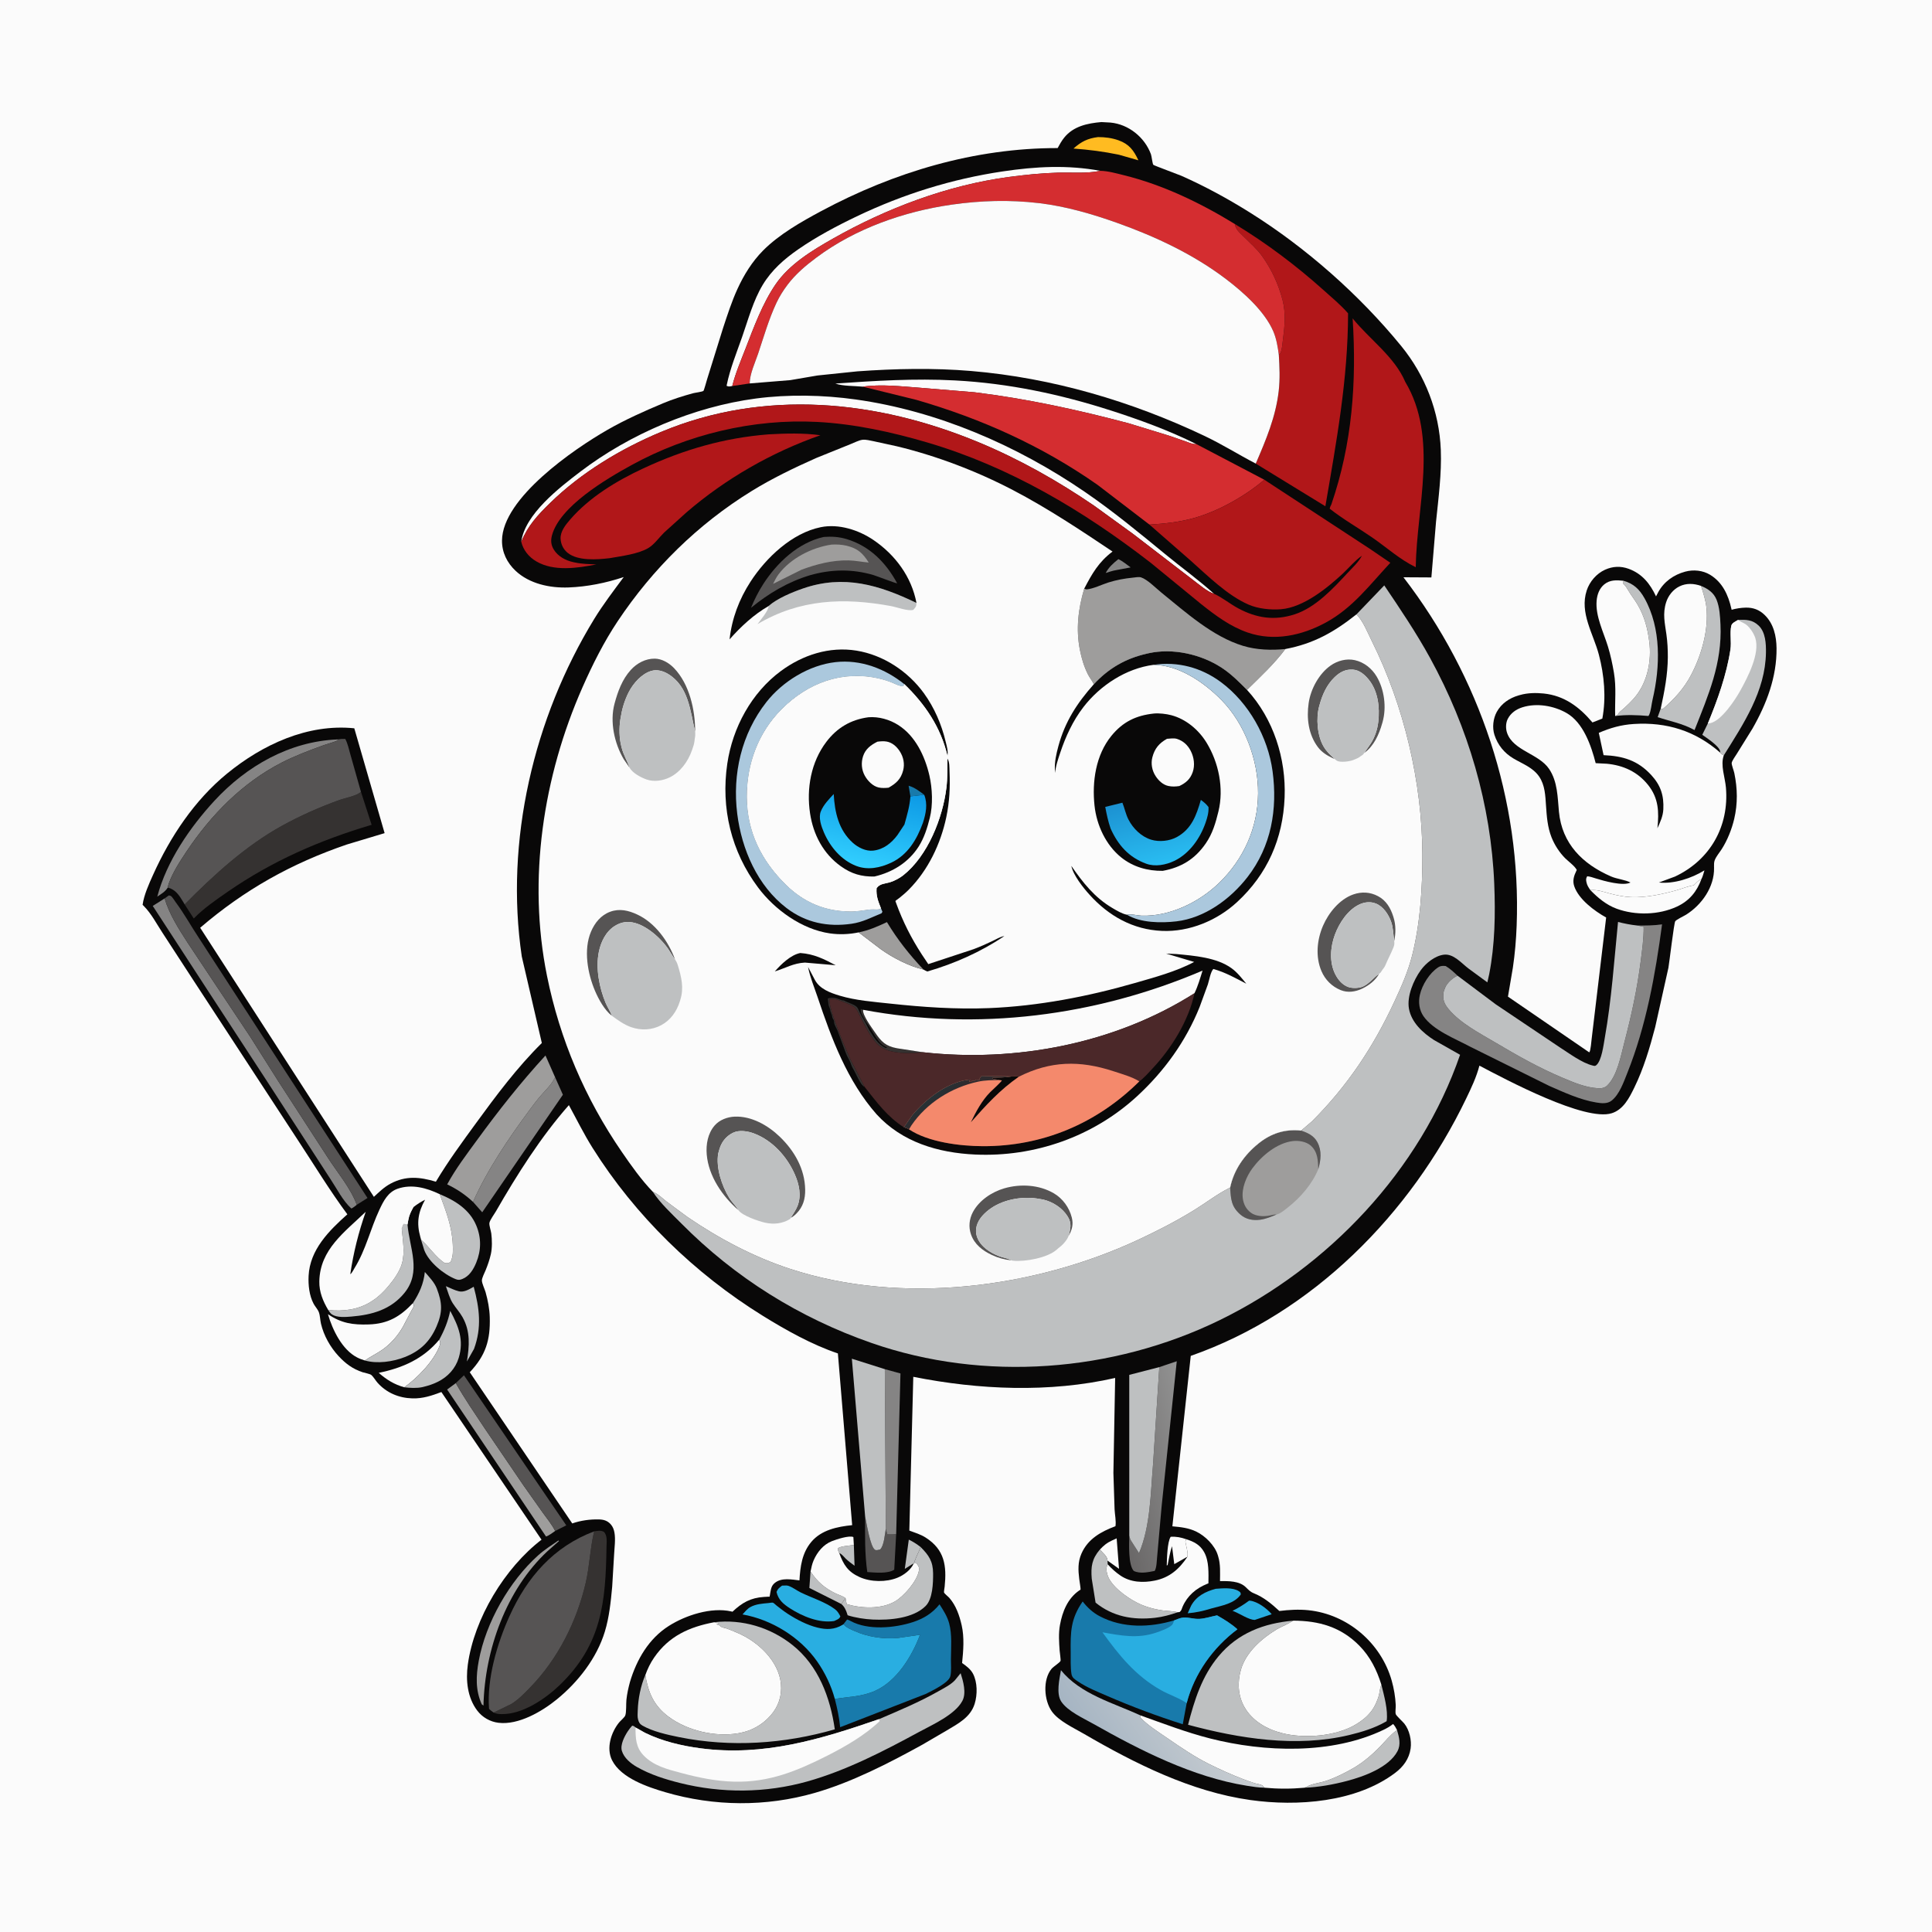 <svg version="1.1" xmlns="http://www.w3.org/2000/svg" style="display: block;" viewBox="0 0 2048 2048" width="1024" height="1024">
<defs>
	<linearGradient id="Gradient1" gradientUnits="userSpaceOnUse" x1="1176.87" y1="1569.11" x2="1270.89" y2="1544.37">
		<stop class="stop0" offset="0" stop-opacity="1" stop-color="rgb(106,104,104)"/>
		<stop class="stop1" offset="1" stop-opacity="1" stop-color="rgb(145,145,145)"/>
	</linearGradient>
	<linearGradient id="Gradient2" gradientUnits="userSpaceOnUse" x1="1171.44" y1="1870.08" x2="1270.79" y2="1803.78">
		<stop class="stop0" offset="0" stop-opacity="1" stop-color="rgb(166,181,195)"/>
		<stop class="stop1" offset="1" stop-opacity="1" stop-color="rgb(200,205,209)"/>
	</linearGradient>
	<linearGradient id="Gradient3" gradientUnits="userSpaceOnUse" x1="931.91" y1="831.812" x2="911.238" y2="918.819">
		<stop class="stop0" offset="0" stop-opacity="1" stop-color="rgb(12,153,229)"/>
		<stop class="stop1" offset="1" stop-opacity="1" stop-color="rgb(50,207,255)"/>
	</linearGradient>
	<linearGradient id="Gradient4" gradientUnits="userSpaceOnUse" x1="993.502" y1="1171.64" x2="987.219" y2="1163.61">
		<stop class="stop0" offset="0" stop-opacity="1" stop-color="rgb(47,43,46)"/>
		<stop class="stop1" offset="1" stop-opacity="1" stop-color="rgb(38,49,53)"/>
	</linearGradient>
	<linearGradient id="Gradient5" gradientUnits="userSpaceOnUse" x1="1222.53" y1="843.583" x2="1240.15" y2="912.427">
		<stop class="stop0" offset="0" stop-opacity="1" stop-color="rgb(28,146,210)"/>
		<stop class="stop1" offset="1" stop-opacity="1" stop-color="rgb(41,188,241)"/>
	</linearGradient>
</defs>
<path transform="translate(0,0)" fill="rgb(251,251,251)" d="M 0 -0 L 2048 0 L 2048 2048 L -0 2048 L 0 -0 z"/>
<path transform="translate(0,0)" fill="rgb(9,8,8)" d="M 1167.48 129.395 L 1177.1 129.924 C 1196.35 131.691 1213.47 145.559 1220.05 163.528 C 1220.83 165.662 1221.62 173.595 1222.58 174.71 C 1223.24 175.473 1249.42 185.074 1252.28 186.337 C 1277.2 197.373 1301.64 210.695 1324.75 225.154 C 1384.25 262.387 1440.81 312.313 1485.24 366.656 C 1510.82 397.95 1525.74 436.453 1527.31 476.957 C 1528.28 502.049 1524.83 528.02 1522.26 552.962 L 1517.32 612.101 L 1487.72 611.933 C 1568.62 717.036 1612.79 848.506 1607.71 981.366 C 1607.15 996.123 1605.88 1011.07 1603.72 1025.69 L 1598.5 1056.48 L 1684.67 1115.56 C 1686.25 1114.1 1686.89 1103.18 1687.3 1100.58 L 1702.59 972.6 C 1690.17 965.687 1673.49 953.356 1668.76 939.453 C 1666.78 933.644 1668.37 928.488 1670.95 923.211 L 1671.44 922.235 C 1669.53 918.135 1662.59 913.22 1659.2 909.82 C 1653.01 903.614 1647.86 895.661 1644.66 887.5 C 1640.42 876.682 1639.63 865.704 1638.85 854.258 C 1638.11 843.503 1637.83 832.319 1631.49 823.101 C 1624.91 813.539 1613.89 809.69 1604.32 804.019 C 1594.6 798.254 1587.65 789.764 1584.17 778.969 C 1581.69 771.286 1582.77 761.716 1586.62 754.672 C 1591.5 745.744 1600.09 739.968 1609.68 737.194 L 1611.5 736.687 C 1619.34 734.451 1628.24 734.309 1636.34 735.14 C 1658.31 737.393 1674.29 749.505 1688.07 765.832 L 1698.55 761.734 C 1702.7 739.398 1700.6 715.825 1694.87 694 C 1689.03 671.748 1674.23 649.708 1681.97 625.938 C 1685.03 616.561 1692.34 608.046 1701.35 603.959 C 1709.6 600.219 1718.03 599.87 1726.5 602.975 C 1740.87 608.241 1749.2 618.865 1755.47 632.203 L 1757.75 627.789 C 1763.83 616.607 1774.19 609.272 1786.37 605.972 C 1795.12 603.6 1805.03 604.578 1812.78 609.294 C 1825.92 617.283 1832.01 630.646 1835.31 645.145 L 1835.58 646.378 C 1840.31 645.037 1845.57 644.224 1850.5 644.111 C 1858.42 643.93 1864.87 646.345 1870.58 651.87 C 1880.13 661.096 1883.08 674.279 1883.21 687.11 C 1883.53 717.597 1872.66 746.179 1857.68 772.37 L 1841.11 799.039 C 1839.9 800.977 1835.86 806.64 1835.66 808.784 C 1835.47 810.833 1837.91 816.884 1838.44 819.444 C 1841.84 835.795 1842.16 851.895 1838.3 868.232 C 1835.76 878.981 1831.12 890.667 1825.16 900 C 1822.75 903.785 1819.37 907.607 1817.71 911.787 C 1816.85 913.96 1816.89 916.559 1816.94 918.861 L 1816.97 919.94 C 1817.37 940.254 1803.91 959.17 1787.37 969.577 C 1785.09 971.013 1777.07 974.758 1775.82 976.58 C 1774.48 978.548 1769.58 1020.26 1768.61 1025.79 L 1754.55 1088.86 C 1748.84 1110.67 1742.37 1132.59 1732.43 1152.91 C 1727.12 1163.76 1720.91 1176.18 1708.49 1180.08 C 1680.02 1189.03 1596.99 1144.77 1568.24 1129.63 C 1565.06 1141.84 1559.55 1153.41 1554.09 1164.74 C 1495.36 1286.71 1391.66 1391.96 1262.24 1437.3 L 1242.76 1617.96 C 1251.59 1618.76 1259.93 1619.61 1268.07 1623.54 C 1277.56 1628.11 1287.64 1638.11 1290.84 1648.28 L 1291.33 1649.92 C 1293.94 1658.26 1293.27 1667.34 1293.26 1676.01 C 1302.31 1675.98 1313.72 1675.79 1320.58 1682.48 C 1323.36 1685.2 1325.34 1687.42 1329.06 1688.91 C 1339.6 1693.11 1347.88 1700.11 1356.16 1707.71 C 1366.35 1706.47 1376.74 1705.83 1386.97 1706.9 C 1428.35 1711.21 1463.86 1741.4 1475.25 1781.48 C 1477.62 1789.84 1479.15 1798.82 1479.54 1807.5 C 1479.66 1810.09 1478.91 1814.63 1479.52 1816.96 C 1479.98 1818.72 1486.92 1824.95 1488.6 1827.04 C 1494.09 1833.91 1496.54 1844.82 1495.31 1853.52 C 1493.77 1864.43 1487.52 1872.87 1478.92 1879.34 C 1437.43 1910.6 1375.26 1915.13 1325.31 1908.09 C 1262.61 1899.26 1203.16 1869.46 1149 1837.94 C 1138.17 1831.63 1122.34 1824.43 1115.04 1814.25 C 1106.62 1802.5 1105.21 1780.43 1114.69 1769.03 C 1116.78 1766.5 1123.02 1762.87 1124.27 1760.54 C 1124.58 1759.97 1123.37 1751.08 1123.27 1749.78 C 1122.63 1741 1122 1731.38 1123.58 1722.67 C 1126.17 1708.36 1131.76 1694.41 1144.09 1685.91 C 1144.54 1685.6 1145.16 1685.45 1145.44 1684.98 C 1145.71 1684.54 1144.21 1675.29 1144.05 1673.95 C 1142.9 1664.48 1142.43 1655.98 1146.35 1646.97 C 1153.16 1631.28 1167.18 1623.54 1182.44 1617.84 C 1183.29 1612.48 1181.78 1605.54 1181.5 1599.99 L 1180.25 1561.41 L 1182.11 1460.68 C 1112.59 1476.54 1037.64 1473.34 968.124 1459.47 L 963.925 1622.48 C 969.853 1624.7 975.88 1626.46 981.253 1629.9 C 1001.43 1642.8 1003.61 1659.83 1001.37 1681.95 C 1001.28 1682.78 1000.45 1687.52 1000.71 1688.09 C 1001.42 1689.63 1005.21 1692.5 1006.5 1694 C 1013.54 1702.2 1017.02 1712.46 1019.4 1722.8 C 1022.34 1735.55 1021.19 1749.92 1019.86 1762.85 C 1024.25 1765.95 1028.93 1769.41 1031.45 1774.27 C 1036.18 1783.38 1036.18 1796.38 1033.2 1806.06 C 1028.74 1820.57 1015.4 1827.26 1003.28 1834.53 L 977.628 1849.5 C 942.02 1869.15 902.696 1889.37 863.5 1900.6 C 811.793 1915.41 757.008 1914.97 705.398 1899.86 C 686.578 1894.34 658.367 1884.92 648.827 1865.98 C 642.407 1853.23 647.74 1836.51 656.148 1826.03 C 657.673 1824.13 661.932 1820.59 662.75 1818.61 C 664.136 1815.26 663.573 1806.02 664.024 1801.85 C 664.734 1795.28 666.101 1789.15 667.832 1782.79 C 674.922 1759.14 687.696 1737.04 709.024 1723.52 C 726.924 1712.17 754.088 1703.36 775.241 1708.2 L 776.448 1708.5 C 786.662 1698.89 795.575 1693.73 809.939 1692.81 L 814.754 1692.54 C 815.101 1692.52 815.589 1692.77 815.795 1692.49 C 815.979 1692.24 816.411 1688.95 816.523 1688.36 C 817.362 1683.9 817.815 1680.74 821.567 1677.78 C 828.685 1672.16 839.177 1674.36 847.454 1675.28 C 848.299 1660.57 850.167 1646.25 860.006 1634.51 C 870.697 1621.75 887.688 1618.31 903.331 1616.73 L 888.196 1434.69 C 860.912 1425.54 833.06 1409.95 808.667 1394.84 C 736.506 1350.14 673.384 1288.82 628.139 1216.8 C 618.895 1202.08 611.364 1186.7 603.041 1171.49 C 573.48 1204.9 547.969 1245.33 525.741 1283.98 C 523.948 1287.1 519.437 1293.12 518.825 1296.21 C 518.305 1298.84 520.398 1304.47 520.776 1307.44 C 521.612 1314 521.806 1322.8 520.354 1329.32 C 519.028 1335.27 517.023 1341 514.719 1346.64 C 513.688 1349.16 510.751 1354.78 510.826 1357.4 C 510.92 1360.72 513.794 1366.42 514.761 1369.85 C 517.143 1378.3 518.895 1387.4 519.16 1396.17 C 519.9 1420.68 514.86 1436.74 497.978 1454.64 L 606.608 1614.9 C 615.62 1611.77 625.324 1610.43 634.864 1610.65 C 639.916 1610.76 644.011 1611.99 647.437 1615.87 C 649.626 1618.35 650.751 1621.33 651.331 1624.55 C 652.615 1631.71 651.386 1640.22 650.999 1647.5 L 648.942 1682 C 647.471 1697.89 645.824 1714.27 641.16 1729.58 C 632.583 1757.72 612.898 1782.95 590.303 1801.39 C 574.537 1814.25 549.594 1828.88 528.28 1826.2 C 519.447 1825.1 511.329 1820.43 505.937 1813.34 C 495.439 1799.56 493.621 1781.2 495.904 1764.56 C 502.628 1715.57 535.071 1662.06 574.022 1632.15 L 467.88 1475.62 C 457.657 1479.47 448.244 1482.65 437.143 1482.34 C 422.907 1481.95 409.791 1476.52 400.225 1465.79 C 398.077 1463.38 396.012 1459.63 393.683 1457.59 C 392.224 1456.31 386.618 1455.37 384.426 1454.64 C 373.943 1451.2 366.22 1445.44 358.781 1437.38 C 350.025 1427.89 343.253 1415.84 340.265 1403.25 C 339.34 1399.35 339.364 1394.7 337.994 1391 C 336.855 1387.93 334.003 1384.99 332.417 1381.99 C 327.817 1373.28 326.657 1362.17 327.137 1352.42 C 328.5 1324.7 348.769 1304.57 368.215 1287.23 C 349.258 1261.69 332.677 1234.2 315.155 1207.65 L 205.672 1040.18 L 171.984 988.405 C 165.771 978.922 160.467 968.548 152.462 960.434 L 151.167 959.141 C 152.59 948.704 157.945 936.905 162.278 927.299 C 180.451 887.002 206.138 848.321 240.628 820.079 C 278.135 789.366 326.099 766.952 375.568 772.023 L 407.704 883.165 L 367.55 895.244 C 308.885 915.355 259.361 943.034 212.196 983.465 L 396.333 1268.71 C 401.869 1263.59 407.23 1258.32 413.941 1254.74 C 430.154 1246.08 445.005 1247.56 462.058 1252.65 C 474.905 1231.12 489.501 1211.31 504.245 1191.07 C 525.75 1161.55 548.342 1131.3 574.367 1105.64 L 553.111 1013.92 C 534.99 891.63 565.704 761.082 629.879 656.154 C 639.295 640.76 650.458 626.197 661.19 611.706 C 642.263 617.982 622.594 621.975 602.641 622.725 C 583.003 623.462 561.282 618.924 546.547 605.088 C 537.527 596.619 532.04 585.572 532.146 573 C 532.526 528.044 608.241 476.092 644.139 455.526 C 662.867 444.796 682.95 435.844 702.839 427.5 C 713.208 423.15 723.927 419.793 734.767 416.831 C 736.684 416.307 744.398 415.346 745.662 414.367 C 746.277 413.891 749.094 403.47 749.504 402.212 L 766.501 347.663 C 771.066 333.814 775.628 319.688 781.687 306.402 C 788.478 291.511 797.38 277.146 808.96 265.5 C 825.916 248.447 849.406 235.07 870.557 223.741 C 947.796 182.37 1033.13 156.864 1121.15 156.962 C 1123.22 153.143 1125.34 149.318 1128.07 145.925 C 1137.92 133.707 1152.79 130.697 1167.48 129.395 z"/>
<path transform="translate(0,0)" fill="rgb(133,132,132)" d="M 1185.52 592.724 C 1190.13 594.856 1194.41 598.508 1198.54 601.464 L 1182.34 604.508 C 1178.87 605.131 1175.45 606.373 1172.08 607.418 C 1175.29 601.33 1180.19 596.918 1185.52 592.724 z"/>
<path transform="translate(0,0)" fill="rgb(190,192,193)" d="M 905.113 1637.7 L 905.863 1659.76 C 902.704 1657.37 899.376 1655.01 896.515 1652.26 C 894.358 1650.19 892.464 1647.32 889.634 1646.33 C 888.721 1644.66 888.292 1643.38 887.968 1641.5 C 890.812 1638.79 900.69 1638.53 905.113 1637.7 z"/>
<path transform="translate(0,0)" fill="rgb(190,192,193)" d="M 968.693 1657.11 L 959.125 1663.04 L 963.366 1632.07 C 968.049 1634.31 971.766 1636.76 975.874 1639.9 C 974.527 1644 972.485 1647.54 970.876 1651.5 L 968.693 1657.11 z"/>
<path transform="translate(0,0)" fill="rgb(251,251,251)" d="M 1165.84 1642.65 C 1170.08 1638.24 1173.31 1635.44 1179 1632.86 L 1183.71 1630.72 L 1186.2 1663 L 1174 1654.32 C 1173.96 1649.73 1168.86 1646.18 1165.84 1642.65 z"/>
<path transform="translate(0,0)" fill="rgb(190,192,193)" d="M 891.85 1700.32 L 857.961 1683.29 L 859.207 1665.88 C 866.5 1676.85 874.141 1683.49 886.051 1689.23 C 889.459 1690.87 893.266 1691.78 896.262 1694.13 L 891.85 1700.32 z"/>
<path transform="translate(0,0)" fill="rgb(251,251,251)" d="M 1258.58 1650.46 C 1257.19 1650.93 1257.66 1650.67 1256.57 1651.39 L 1244.77 1658.05 L 1242.39 1639.05 C 1240.21 1645.69 1239.1 1652.16 1237.73 1659 L 1236.81 1659.5 C 1236.96 1652.76 1237.36 1634.15 1241 1629.05 C 1246.79 1628.69 1251.88 1629.69 1257.33 1631.59 L 1257.15 1632.92 L 1256.5 1634 C 1257.14 1638.09 1259.89 1646.86 1258.58 1650.46 z"/>
<path transform="translate(0,0)" fill="rgb(41,174,225)" d="M 1324.03 1696.81 L 1325.16 1696.79 C 1333.26 1697.79 1343.07 1705.19 1348.05 1711.13 L 1330.21 1717.16 C 1324.09 1717.34 1314.02 1710.37 1307.74 1708.01 L 1306.5 1707.56 C 1312.86 1704.44 1318.35 1701.04 1324.03 1696.81 z"/>
<path transform="translate(0,0)" fill="rgb(255,187,33)" d="M 1163.95 145.323 C 1171.31 145.302 1178.69 146.241 1185.65 148.717 C 1197.04 152.775 1201.87 159.5 1206.74 169.919 L 1186.23 164.047 C 1169.96 160.64 1154.5 158.682 1137.94 157.461 C 1146.22 150.08 1152.91 146.702 1163.95 145.323 z"/>
<path transform="translate(0,0)" fill="rgb(41,174,225)" d="M 1288.79 1684.18 C 1296.06 1683.65 1307.02 1682.6 1313.29 1686.78 C 1315.08 1687.97 1314.97 1688.04 1315.34 1690.1 C 1308.76 1699.96 1294.72 1702.08 1283.95 1705.09 C 1275.41 1707.72 1267.91 1709.42 1259.01 1710.13 L 1262.66 1702.05 C 1268.27 1691.82 1278.02 1687.04 1288.79 1684.18 z"/>
<path transform="translate(0,0)" fill="rgb(251,251,251)" d="M 465.611 1420.13 C 467.008 1423.11 467.048 1423.91 465.861 1427 C 459.735 1442.95 442.26 1460.93 428.589 1470.58 C 417.943 1467.63 409.711 1462.49 401.449 1455.27 C 426.851 1450.09 448.808 1440.38 465.611 1420.13 z"/>
<path transform="translate(0,0)" fill="rgb(86,84,84)" d="M 917.087 1607.75 C 918.495 1614.02 922.372 1639.4 927.458 1642.81 C 928.973 1643.82 931.237 1642.84 932.961 1642.5 C 937.18 1638.53 937.929 1626.29 939.021 1620.64 L 940.5 1626.51 C 943.346 1626.46 947.303 1626.84 949.984 1626.09 L 947.923 1663.98 C 940.688 1668.48 927.527 1666.96 919.358 1666.44 C 916.661 1647.79 916.872 1626.6 917.087 1607.75 z"/>
<path transform="translate(0,0)" fill="rgb(190,192,193)" d="M 472.646 1363.41 C 477.003 1365.26 481.934 1367.78 486.541 1368.85 C 491.554 1370.01 496.606 1367.17 500.781 1364.77 L 502.153 1363.98 C 508.26 1386.91 510.868 1407.04 502.471 1429.91 L 494.946 1443.2 C 497.527 1426.7 498.848 1411.5 490.345 1396.32 C 487.371 1391.01 483.125 1386.51 479.878 1381.38 C 476.594 1376.19 474.723 1369.2 472.646 1363.41 z"/>
<path transform="translate(0,0)" fill="rgb(190,192,193)" d="M 1480.91 1833.95 C 1483.13 1841.48 1485.27 1849.15 1481.29 1856.55 C 1472.1 1873.63 1445.65 1883.19 1427.99 1887.84 C 1413.36 1891.7 1397.79 1894.54 1382.65 1895.08 L 1385.4 1893.96 C 1390.86 1890.68 1398.76 1890.1 1405.05 1888.01 C 1415.38 1884.57 1425.48 1879.56 1434.88 1874.1 C 1445.05 1868.18 1454.47 1860.1 1462.71 1851.71 C 1468.39 1845.93 1473.37 1839.41 1479.96 1834.62 L 1480.91 1833.95 z"/>
<path transform="translate(0,0)" fill="rgb(41,174,225)" d="M 828.995 1680.82 L 830.712 1680.76 C 832.498 1680.67 834.265 1680.52 836 1681.13 C 840.306 1682.67 844.772 1686.08 848.959 1688.13 C 860.313 1693.69 875.049 1698.2 885.076 1705.82 C 887.882 1707.95 889.272 1710.4 890.84 1713.5 C 889.478 1716.5 887.149 1716.89 884.26 1718.34 C 868.417 1720.87 850.499 1713.35 837.389 1704.9 C 830.4 1700.4 825.027 1695.87 823.143 1687.5 C 824.622 1683.94 826.038 1683.18 828.995 1680.82 z"/>
<path transform="translate(0,0)" fill="rgb(158,157,156)" d="M 591.89 1633.05 L 592.58 1633.52 L 580.348 1644.35 C 536.538 1685.22 513.848 1749.1 512.5 1807.97 L 510.669 1806.62 C 503.898 1791.58 504.548 1776.43 507.501 1760.5 C 515.023 1719.91 539.903 1676.18 570.487 1648.72 C 577.035 1642.84 584.625 1637.99 591.89 1633.05 z"/>
<path transform="translate(0,0)" fill="rgb(251,251,251)" d="M 1685.87 943.567 C 1693.36 942.934 1699.3 945.25 1706.41 947.142 C 1713.57 949.044 1721.5 950.667 1728.89 950.997 C 1744.51 951.695 1762.36 947.912 1777.44 943.64 C 1783.2 942.007 1788.62 939.623 1794.55 938.592 L 1795.5 938.437 C 1797.56 936.321 1799.55 934.101 1802.12 932.604 L 1803.64 931.757 C 1798.7 945.246 1790.75 954.932 1777.56 961.065 C 1758.33 970.01 1733.57 970.552 1713.75 963.289 C 1702.82 959.282 1693.89 951.804 1685.87 943.567 z"/>
<path transform="translate(0,0)" fill="rgb(190,192,193)" d="M 425.871 1302.35 C 426.411 1300.55 426.629 1298.53 427.995 1297.21 L 431.944 1298.04 C 434.243 1323.4 447.003 1348.08 428.738 1370.55 C 414.294 1388.32 394.261 1393.81 372.438 1395.62 C 366.292 1396.12 357.278 1396.88 351.925 1393.37 C 350.274 1392.29 349.026 1390.25 347.922 1388.64 C 363.638 1390.44 380.096 1388.33 393.599 1379.63 L 394.908 1378.77 C 401.338 1374.64 407.154 1368.84 412.032 1362.98 C 417.666 1356.21 423.757 1347.68 426.14 1339.18 C 429.387 1327.6 426.885 1314.13 425.871 1302.35 z"/>
<path transform="translate(0,0)" fill="rgb(190,192,193)" d="M 465.611 1420.13 C 471.125 1410.02 474.849 1400.83 477.255 1389.55 C 486.157 1406.09 491.966 1420.48 486.271 1439.36 C 482.839 1450.74 474.652 1459.54 464.059 1464.79 C 459.207 1467.2 454.263 1468.84 449 1470.1 L 447.618 1470.44 C 441.967 1471.69 434.347 1471.32 428.589 1470.58 C 442.26 1460.93 459.735 1442.95 465.861 1427 C 467.048 1423.91 467.008 1423.11 465.611 1420.13 z"/>
<path transform="translate(0,0)" fill="rgb(190,192,193)" d="M 1720.98 615.639 C 1731.59 618.626 1737.9 624.634 1743.18 634.047 C 1761.16 666.092 1759.93 706.927 1751.8 741.569 C 1750.65 746.489 1750.21 753.118 1748.25 757.566 L 1747.42 758.96 C 1735.86 757.95 1723.69 757.518 1712.15 759 L 1714.86 757.714 C 1716.22 754.714 1719.13 752.97 1721.5 750.791 C 1726.03 746.63 1730.67 742.254 1734.44 737.376 C 1746.64 721.57 1750.78 699.972 1748.31 680.344 C 1746.53 666.145 1743.26 653.593 1736.06 641.141 C 1732.9 635.679 1728.75 630.645 1725.69 625.255 C 1724.3 622.812 1723.46 621.462 1721.44 619.442 L 1720.7 618.71 L 1720.98 615.639 z"/>
<path transform="translate(0,0)" fill="rgb(158,157,156)" d="M 483.19 1466.16 C 492.448 1482.57 503.141 1498.06 513.542 1513.75 L 555.054 1574.77 L 575.349 1603.47 C 579.866 1609.72 585.064 1615.99 588.499 1622.89 C 585.467 1624.95 582.291 1627.56 578.819 1628.78 L 473.98 1472.95 L 483.19 1466.16 z"/>
<path transform="translate(0,0)" fill="rgb(190,192,193)" d="M 1248.42 1709.06 C 1240.61 1711.8 1232.59 1714.02 1224.35 1714.94 C 1201.05 1717.56 1179.64 1713.68 1161.36 1698.85 L 1157.29 1673.5 C 1156.25 1660.72 1157.44 1652.58 1165.84 1642.65 C 1168.86 1646.18 1173.96 1649.73 1174 1654.32 L 1174.23 1658.27 C 1172.31 1661.71 1172.77 1665.16 1173.78 1668.89 C 1177.1 1681.12 1194.26 1693.21 1205 1698.75 C 1213.35 1703.06 1222.94 1705.76 1232.22 1707.08 C 1237.51 1707.84 1243.3 1707.71 1248.42 1709.06 z"/>
<path transform="translate(0,0)" fill="rgb(133,132,132)" d="M 937.95 1451.36 L 954.532 1455.93 L 949.984 1626.09 C 947.303 1626.84 943.346 1626.46 940.5 1626.51 L 939.021 1620.64 L 937.95 1451.36 z"/>
<path transform="translate(0,0)" fill="rgb(251,251,251)" d="M 437.702 1381.35 C 437.997 1382.43 438.715 1383.49 438.587 1384.61 C 438.477 1385.56 436.535 1388.57 436.011 1389.58 L 427.261 1406.23 C 421.824 1415.82 414.429 1424.36 405.389 1430.73 C 399.433 1434.93 392.774 1438.03 386.805 1442.18 C 383.985 1441.36 381.106 1440.27 378.5 1438.92 C 362.55 1430.64 352.392 1409.53 347.641 1393.09 C 361.889 1402.74 374.003 1404.54 391 1403.96 C 411.303 1403.26 424.07 1395.71 437.702 1381.35 z"/>
<path transform="translate(0,0)" fill="rgb(190,192,193)" d="M 975.874 1639.9 C 984.604 1648.58 989.039 1655.15 989.12 1667.84 C 989.184 1677.96 988.763 1694.92 981.17 1702.47 C 967.882 1715.69 942.777 1717.58 925.215 1716.79 C 916.614 1716.4 906.706 1714.85 898.508 1712.25 L 898.174 1711.14 C 896.884 1706.98 895.228 1703.2 891.85 1700.32 L 896.262 1694.13 L 897.5 1700.42 C 913.023 1705.05 934.03 1705.96 948.531 1697.67 C 958.042 1692.23 972.126 1676.17 974.077 1665 C 974.724 1661.3 973.61 1660.17 971.656 1657.3 L 968.693 1657.11 L 970.876 1651.5 C 972.485 1647.54 974.527 1644 975.874 1639.9 z"/>
<path transform="translate(0,0)" fill="rgb(133,132,132)" d="M 177.85 940.848 C 175.155 945.242 170.918 947.623 166.732 950.452 C 176.559 913.061 201.349 876.999 227.273 848.875 C 261.253 812.011 307.125 785.818 357.878 783.806 L 358 784.909 C 352.72 787.195 347.037 788.526 341.627 790.49 C 327.061 795.776 312.44 801.311 298.634 808.381 C 257.033 829.685 223.588 863.903 197.825 902.469 C 190.978 912.719 183.101 924.793 178.949 936.5 C 178.43 937.965 178.138 939.324 177.85 940.848 z"/>
<path transform="translate(0,0)" fill="rgb(86,84,84)" d="M 483.19 1466.16 L 491.804 1457.87 L 600.287 1616.94 L 588.499 1622.89 C 585.064 1615.99 579.866 1609.72 575.349 1603.47 L 555.054 1574.77 L 513.542 1513.75 C 503.141 1498.06 492.448 1482.57 483.19 1466.16 z"/>
<path transform="translate(0,0)" fill="rgb(190,192,193)" d="M 466.135 1265.88 C 482.408 1272.59 497.787 1282.07 504.841 1299 C 510.304 1312.11 510.197 1325.37 504.8 1338.5 C 501.9 1345.56 497.585 1352.77 490.212 1355.74 C 487.419 1356.87 485.903 1357.08 483 1355.93 C 470.395 1350.92 454.389 1337.77 449.683 1325.06 L 446.332 1314.17 C 455.14 1321.68 461.613 1332.58 471.5 1338.94 C 474.757 1339.07 475.152 1339.34 477.774 1337.5 C 480.455 1331.37 480.246 1325.97 479.976 1319.37 C 479.209 1300.6 473.072 1284.81 466.741 1267.56 L 466.135 1265.88 z"/>
<path transform="translate(0,0)" fill="rgb(133,132,132)" d="M 588.394 1141.84 L 596.693 1160.46 L 511.179 1285.07 L 501.443 1274.07 C 516.452 1240.21 539.048 1206.82 561.041 1177.12 C 565.156 1171.56 569.28 1165.96 573.862 1160.78 C 579.197 1154.74 585.07 1149.3 588.394 1141.84 z"/>
<path transform="translate(0,0)" fill="rgb(190,192,193)" d="M 437.702 1381.35 C 444.429 1371 449.104 1360.78 450.346 1348.37 C 455.034 1353.8 460.484 1359.22 463.07 1366 C 468.822 1381.08 469.311 1390.89 462.788 1405.98 C 455.768 1422.23 445.246 1432.27 428.861 1438.65 C 416.36 1443.52 399.851 1445.9 386.805 1442.18 C 392.774 1438.03 399.433 1434.93 405.389 1430.73 C 414.429 1424.36 421.824 1415.82 427.261 1406.23 L 436.011 1389.58 C 436.535 1388.57 438.477 1385.56 438.587 1384.61 C 438.715 1383.49 437.997 1382.43 437.702 1381.35 z"/>
<path transform="translate(0,0)" fill="rgb(251,251,251)" d="M 914.507 409.868 C 905.982 409.027 893.349 409.408 885.508 406.581 C 927.867 403.599 969.801 401.02 1012.29 403.264 C 1069.03 406.261 1124.06 417.919 1178.02 435.294 C 1208.66 445.161 1239.26 456.373 1268.12 470.724 C 1264.25 471.085 1260.59 469.246 1257 467.979 L 1238.82 461.708 L 1196.44 448.719 C 1142.68 434.43 1088.37 422.624 1033.11 415.834 L 975 411.017 C 955.461 409.587 933.936 407.043 914.507 409.868 z"/>
<path transform="translate(0,0)" fill="rgb(190,192,193)" d="M 1803.2 621.081 C 1810.58 624.198 1816.56 628.125 1819.66 635.819 C 1822.87 643.822 1823.37 653.518 1823.77 662.021 C 1825.69 703.114 1810.97 736.752 1796.28 773.916 L 1795.13 773.292 C 1782.85 766.74 1770.18 764.519 1757.19 760.199 L 1760.46 751.082 L 1762.5 751.706 C 1774.81 741.085 1785.2 729.739 1792.77 715.231 C 1803.69 694.325 1811.44 667.417 1808.85 643.689 C 1808.02 636.085 1805.47 628.362 1803.2 621.081 z"/>
<path transform="translate(0,0)" fill="rgb(251,251,251)" d="M 1257.33 1631.59 C 1265.48 1634.14 1272.17 1637.55 1276.46 1645.36 C 1281.8 1655.08 1281.05 1667.68 1280.98 1678.41 L 1279.39 1679.05 C 1267.85 1683.73 1258.65 1691.55 1253.59 1703.2 L 1252.54 1705.96 C 1252.06 1707.23 1251.51 1707.9 1250.5 1708.79 L 1248.42 1709.06 C 1243.3 1707.71 1237.51 1707.84 1232.22 1707.08 C 1222.94 1705.76 1213.35 1703.06 1205 1698.75 C 1194.26 1693.21 1177.1 1681.12 1173.78 1668.89 C 1172.77 1665.16 1172.31 1661.71 1174.23 1658.27 C 1178.21 1662.64 1182.89 1666.88 1187.79 1670.2 C 1198.52 1677.45 1211.7 1677.99 1224.06 1675.51 C 1239.76 1672.36 1249.94 1663.35 1258.58 1650.46 C 1259.89 1646.86 1257.14 1638.09 1256.5 1634 L 1257.15 1632.92 L 1257.33 1631.59 z"/>
<path transform="translate(0,0)" fill="url(#Gradient1)" d="M 1228.92 1449.19 L 1247.42 1442.98 L 1231.34 1597.02 L 1226.62 1650.27 C 1226.16 1654.38 1226.18 1661.79 1224 1665.25 C 1217.08 1666.58 1208.45 1668.52 1201.84 1665.25 C 1195.87 1659 1196.9 1636.46 1197.08 1627.79 C 1197.58 1630.35 1198.05 1632 1199.55 1634.15 L 1207.39 1646.39 C 1219.57 1617.89 1219.62 1582.99 1222.27 1552.32 L 1228.92 1449.19 z"/>
<path transform="translate(0,0)" fill="rgb(251,251,251)" d="M 859.207 1665.88 C 860.035 1661.89 860.818 1657.86 862.448 1654.11 C 866.281 1645.29 872.808 1637.19 881.964 1633.64 C 886.785 1631.77 900.134 1627.36 904.611 1629.34 L 905.113 1637.7 C 900.69 1638.53 890.812 1638.79 887.968 1641.5 C 888.292 1643.38 888.721 1644.66 889.634 1646.33 C 894.16 1658.72 898.81 1666.19 911.273 1671.8 C 923.072 1677.11 939.331 1677.32 951.267 1672.48 C 958.184 1669.68 965.612 1664.14 968.693 1657.11 L 971.656 1657.3 C 973.61 1660.17 974.724 1661.3 974.077 1665 C 972.126 1676.17 958.042 1692.23 948.531 1697.67 C 934.03 1705.96 913.023 1705.05 897.5 1700.42 L 896.262 1694.13 C 893.266 1691.78 889.459 1690.87 886.051 1689.23 C 874.141 1683.49 866.5 1676.85 859.207 1665.88 z"/>
<path transform="translate(0,0)" fill="rgb(251,251,251)" d="M 776.233 409.198 C 773.685 409.577 772.654 410.135 770.231 409 L 770.43 407.868 C 773.892 390.906 780.937 373.56 786.658 357.232 C 793.117 338.799 798.407 318.777 808.548 301.931 C 817.955 286.304 831.359 274.542 846.209 264.265 C 865.481 250.928 887.052 239.46 908.181 229.361 C 957.414 205.83 1009.01 189.724 1063 181.693 C 1097.86 176.507 1131.39 174.646 1166.34 181.079 L 1165.41 181.288 C 1151.77 184.071 1135.39 182.593 1121.37 183.019 C 1103.92 183.549 1086.56 185.286 1069.28 187.606 C 1004.41 196.311 939.577 220.811 882.825 253.035 C 860.735 265.578 836.735 280.116 822.109 301.504 C 808.207 321.831 799.094 346.865 790.222 369.706 C 785.271 382.455 779.507 395.926 776.233 409.198 z"/>
<path transform="translate(0,0)" fill="rgb(133,132,132)" d="M 174.509 952.374 C 179.517 969.15 189.189 984.233 198.623 998.86 L 228.612 1044 L 265.461 1099.32 L 295.157 1146.37 L 346.82 1226.06 C 357.06 1242.18 371.656 1259.11 378.218 1277.12 C 376.329 1278.66 374.694 1279.99 372.5 1281.09 C 363.558 1273.19 357.057 1259.96 350.377 1250.01 L 281.579 1143.9 L 219.742 1049.17 L 161.928 960.325 L 174.509 952.374 z"/>
<path transform="translate(0,0)" fill="rgb(251,251,251)" d="M 1760.46 751.082 C 1764.38 732.905 1767.85 715.351 1767.96 696.641 C 1768.01 688.671 1767.59 680.641 1766.5 672.742 C 1764.81 660.377 1762.26 650.691 1766.2 638.345 C 1768.42 631.399 1773.49 624.985 1780.06 621.693 C 1787.54 617.944 1795.51 618.424 1803.2 621.081 C 1805.47 628.362 1808.02 636.085 1808.85 643.689 C 1811.44 667.417 1803.69 694.325 1792.77 715.231 C 1785.2 729.739 1774.81 741.085 1762.5 751.706 L 1760.46 751.082 z"/>
<path transform="translate(0,0)" fill="rgb(158,157,156)" d="M 501.443 1274.07 C 492.722 1266.05 484.67 1260.66 474.034 1255.49 C 482.975 1238.97 494.547 1223.78 505.6 1208.63 C 528.488 1177.26 551.92 1147.5 578.229 1118.87 L 588.394 1141.84 C 585.07 1149.3 579.197 1154.74 573.862 1160.78 C 569.28 1165.96 565.156 1171.56 561.041 1177.12 C 539.048 1206.82 516.452 1240.21 501.443 1274.07 z"/>
<path transform="translate(0,0)" fill="rgb(53,50,49)" d="M 629.877 1623.27 C 633.599 1622.8 636.747 1621.95 640.154 1623.82 C 644.096 1627.88 642.992 1634.54 642.915 1639.81 C 642.057 1698.52 637.861 1743.19 593.573 1786 C 578.28 1800.78 554.094 1817.28 531.885 1817.03 C 528.634 1816.99 526.22 1816.82 523.288 1815.41 L 542.013 1806.3 C 549.508 1801.74 555.791 1795.12 561.881 1788.88 C 591.37 1758.64 611.396 1718.82 620.906 1677.8 C 624.99 1660.19 625.441 1642.02 629.541 1624.66 L 629.877 1623.27 z"/>
<path transform="translate(0,0)" fill="rgb(86,84,84)" d="M 174.509 952.374 L 179 949.158 C 179.719 949.382 180.517 949.435 181.156 949.832 C 182.678 950.777 185.145 954.932 186.284 956.456 C 195.278 968.492 202.517 981.743 210.818 994.243 L 389.556 1269.92 L 378.218 1277.12 C 371.656 1259.11 357.06 1242.18 346.82 1226.06 L 295.157 1146.37 L 265.461 1099.32 L 228.612 1044 L 198.623 998.86 C 189.189 984.233 179.517 969.15 174.509 952.374 z"/>
<path transform="translate(0,0)" fill="url(#Gradient2)" d="M 1340.39 1895.05 C 1334.1 1894.96 1327.71 1893.94 1321.5 1892.94 C 1264.57 1883.83 1208.83 1855.57 1159.08 1827.41 C 1148.41 1821.37 1131.82 1814.04 1124.99 1803.74 C 1119.39 1795.29 1123.06 1779.84 1124.66 1770.48 C 1145.17 1795.91 1180.33 1805.23 1209.22 1818.5 L 1208.54 1820.5 C 1217.1 1829.18 1227.34 1835.58 1237.34 1842.44 C 1251.6 1852.22 1265.92 1862.11 1281.43 1869.84 C 1293.15 1875.67 1305.68 1881.38 1317.93 1886 C 1322.08 1887.57 1326.29 1889.18 1330.55 1890.43 C 1332.49 1891 1336.28 1891.53 1337.9 1892.5 C 1338.92 1893.11 1339.56 1894.2 1340.39 1895.05 z"/>
<path transform="translate(0,0)" fill="rgb(190,192,193)" d="M 1197.08 1627.79 L 1197.06 1457.42 L 1228.92 1449.19 L 1222.27 1552.32 C 1219.62 1582.99 1219.57 1617.89 1207.39 1646.39 L 1199.55 1634.15 C 1198.05 1632 1197.58 1630.35 1197.08 1627.79 z"/>
<path transform="translate(0,0)" fill="rgb(190,192,193)" d="M 1842.39 657.158 C 1850.9 656.734 1857.68 656.868 1864.28 663.193 C 1871.57 670.175 1872.14 682.444 1871.98 691.906 C 1871.33 732.767 1848.16 767.383 1827.28 800.757 C 1825.65 799.926 1824.73 799.277 1823.55 797.868 L 1823.37 796.177 C 1822.05 790.546 1809.05 782.186 1804.47 778.922 L 1810.34 766.991 C 1820.65 742.077 1830.25 715.281 1834.32 688.522 C 1835.54 680.469 1833.55 671.192 1835.18 663.5 C 1835.87 660.281 1839.86 658.769 1842.39 657.158 z"/>
<path transform="translate(0,0)" fill="rgb(251,251,251)" d="M 1842.39 657.158 C 1844.5 658.52 1846.38 659.605 1848.65 660.656 C 1853.81 663.043 1859.02 671.041 1860.7 676.341 C 1865.89 692.733 1852.56 718.065 1844.73 732.181 C 1839.28 742.008 1825.19 763.357 1813.4 766.483 L 1810.34 766.991 C 1820.65 742.077 1830.25 715.281 1834.32 688.522 C 1835.54 680.469 1833.55 671.192 1835.18 663.5 C 1835.87 660.281 1839.86 658.769 1842.39 657.158 z"/>
<path transform="translate(0,0)" fill="rgb(251,251,251)" d="M 1712.15 759 C 1711.69 743.357 1713.52 728.795 1710.82 713.028 C 1709.23 703.728 1707.26 694.395 1704.5 685.369 C 1699.83 670.124 1691.08 653.076 1692.49 636.786 C 1693.06 630.213 1695.37 623.719 1700.61 619.45 C 1706.76 614.446 1713.63 614.898 1720.98 615.639 L 1720.7 618.71 L 1721.44 619.442 C 1723.46 621.462 1724.3 622.812 1725.69 625.255 C 1728.75 630.645 1732.9 635.679 1736.06 641.141 C 1743.26 653.593 1746.53 666.145 1748.31 680.344 C 1750.78 699.972 1746.64 721.57 1734.44 737.376 C 1730.67 742.254 1726.03 746.63 1721.5 750.791 C 1719.13 752.97 1716.22 754.714 1714.86 757.714 L 1712.15 759 z"/>
<path transform="translate(0,0)" fill="rgb(190,192,193)" d="M 917.087 1607.75 L 903.001 1440.29 L 937.95 1451.36 L 939.021 1620.64 C 937.929 1626.29 937.18 1638.53 932.961 1642.5 C 931.237 1642.84 928.973 1643.82 927.458 1642.81 C 922.372 1639.4 918.495 1614.02 917.087 1607.75 z"/>
<path transform="translate(0,0)" fill="rgb(251,251,251)" d="M 552.548 574.31 C 556.473 545.056 592.774 517.071 615 500.125 C 667.68 459.959 735.491 431.182 801.278 422.442 C 835.479 417.899 872.671 418.65 906.848 423.424 C 993.719 435.558 1077.99 472.131 1150.04 521.462 C 1179.79 541.836 1207.31 564.523 1235.11 587.389 C 1252.17 601.423 1270.54 614.687 1286.91 629.428 C 1279.51 627.239 1270.18 618.85 1263.89 614.217 L 1200.97 565.886 L 1159.93 536.144 C 1121.3 509.718 1080.33 486.644 1037.08 468.71 C 929.122 423.944 810.377 412.045 700.564 457.943 C 658.016 475.727 616.172 500.941 583.003 533.321 C 570.047 545.968 559.484 557.297 552.548 574.31 z"/>
<path transform="translate(0,0)" fill="rgb(53,50,49)" d="M 382.608 839.282 L 393.943 874.346 C 338.928 890.689 288.952 912.437 241.577 945.156 C 229.14 953.746 215.967 962.793 205.392 973.634 L 195.742 958.737 C 226.535 927.603 260.505 896.478 299.14 875.23 C 318.687 864.48 338.858 855.585 359.836 848.022 C 365.84 845.857 378.871 843.55 382.608 839.282 z"/>
<path transform="translate(0,0)" fill="rgb(190,192,193)" d="M 1464.29 1785.76 C 1467.1 1797.18 1471.59 1812.75 1469.91 1824.51 L 1468.75 1825.19 C 1456.99 1831.94 1443.13 1836.14 1430 1839.27 C 1374.22 1852.57 1313.86 1843 1259.39 1828.32 C 1266.19 1802.02 1274.05 1776.81 1291.82 1755.56 C 1312.32 1731.04 1339.85 1720.68 1370.99 1717.95 L 1365.73 1720.92 C 1361.71 1723.19 1357.34 1724.78 1353.37 1727.18 C 1337.48 1736.78 1320.7 1751.5 1315.42 1769.89 C 1311.61 1783.15 1312.21 1797.28 1319.06 1809.43 C 1327.4 1824.2 1342.77 1833.01 1358.78 1837.13 C 1382.69 1843.3 1416.61 1840.61 1437.64 1827.75 C 1443.31 1824.28 1448.66 1820.19 1452.79 1814.96 L 1453.58 1813.98 C 1457.24 1809.31 1460.65 1801.76 1461.93 1796 C 1462.69 1792.55 1462.87 1789.03 1464.29 1785.76 z"/>
<path transform="translate(0,0)" fill="rgb(24,122,171)" d="M 894.081 1721.79 L 897.962 1716.75 C 899.646 1717.24 900.256 1717.57 901.717 1718.36 C 920.221 1728.4 948.369 1725.8 967.66 1719.52 C 979.127 1715.79 988.283 1710.15 995.946 1700.65 C 999.966 1706.93 1004.14 1713.42 1006.12 1720.69 C 1009.39 1732.74 1008.1 1746.76 1008.02 1759.24 C 1007.99 1764.7 1008.64 1771.47 1007.43 1776.78 C 1005.79 1783.94 987.226 1792.68 981.215 1795.71 L 890.603 1830.91 C 889.609 1820.6 887.518 1810.98 884.951 1800.97 C 900.07 1798.43 913.255 1798.74 927.665 1792.32 C 950.762 1782.02 966.755 1755.54 975.285 1732.92 L 951.353 1736.41 C 936.159 1737.61 919.972 1735.18 906 1729.03 C 902.421 1727.45 898.443 1725.87 895.54 1723.2 L 894.081 1721.79 z"/>
<path transform="translate(0,0)" fill="rgb(41,174,225)" d="M 884.951 1800.97 C 881.179 1786.94 874.495 1773.02 866.163 1761.14 C 848.131 1735.43 817.903 1716.79 787.087 1711.36 C 789.501 1708.72 792.193 1705.33 795.349 1703.59 C 801.291 1700.32 807.981 1699.91 814.584 1699.3 C 815.622 1699.2 818.319 1698.66 819.303 1698.89 C 820.057 1699.07 822.514 1701.43 823.214 1701.98 C 827.11 1705.03 831.03 1708.1 835.189 1710.79 C 844.52 1716.82 855.58 1722.6 866.435 1725.29 C 875.885 1727.63 884.532 1727.63 893.106 1722.4 L 894.081 1721.79 L 895.54 1723.2 C 898.443 1725.87 902.421 1727.45 906 1729.03 C 919.972 1735.18 936.159 1737.61 951.353 1736.41 L 975.285 1732.92 C 966.755 1755.54 950.762 1782.02 927.665 1792.32 C 913.255 1798.74 900.07 1798.43 884.951 1800.97 z"/>
<path transform="translate(0,0)" fill="rgb(133,132,132)" d="M 1735.44 981.067 C 1744.35 981.108 1753.02 981.17 1761.86 979.85 C 1754.76 1033.07 1744.99 1087.5 1724.96 1137.56 C 1721.14 1147.09 1716.72 1160.04 1708.46 1166.64 C 1703.8 1170.37 1697.53 1169.6 1692.01 1168.68 C 1675.05 1165.87 1657.69 1157.91 1642.05 1151 L 1558.53 1109.58 C 1542.68 1101.05 1519.34 1092.27 1508.91 1077.16 C 1504.41 1070.63 1503.37 1062.37 1505.09 1054.73 C 1507.48 1044.06 1515.27 1031.43 1524.66 1025.34 C 1527.27 1023.65 1529.52 1023.75 1532.5 1024.04 C 1537.26 1026.88 1541.05 1030.51 1545.07 1034.27 C 1540.19 1036.31 1534 1041.77 1531.99 1046.79 L 1531.64 1047.75 C 1531.04 1049.2 1530.47 1050.41 1530.23 1052 C 1529.13 1059.35 1530.79 1063.89 1535.41 1069.5 C 1547.81 1084.56 1568.25 1095.14 1584.88 1104.97 C 1608.32 1118.84 1631.29 1131.93 1656.45 1142.51 C 1668.56 1147.6 1680.84 1152.87 1694.13 1153.59 C 1697.64 1153.78 1701.09 1153.24 1703.7 1150.71 C 1714.35 1140.33 1718.06 1119.58 1721.78 1105.44 C 1729.29 1076.82 1735.46 1048.4 1739.2 1019 C 1740.73 1006.95 1742.47 994.669 1742.35 982.5 L 1735.44 981.067 z"/>
<path transform="translate(0,0)" fill="rgb(251,251,251)" d="M 1209.22 1818.5 C 1233.67 1827.22 1257.54 1836.43 1282.77 1842.85 C 1340.62 1857.56 1411.81 1859.97 1466.71 1833.64 C 1470.22 1831.96 1473.69 1829.96 1476.72 1827.5 C 1478.62 1829.42 1479.68 1831.58 1480.91 1833.95 L 1479.96 1834.62 C 1473.37 1839.41 1468.39 1845.93 1462.71 1851.71 C 1454.47 1860.1 1445.05 1868.18 1434.88 1874.1 C 1425.48 1879.56 1415.38 1884.57 1405.05 1888.01 C 1398.76 1890.1 1390.86 1890.68 1385.4 1893.96 L 1382.65 1895.08 C 1368.51 1896.38 1354.52 1896.35 1340.39 1895.05 C 1339.56 1894.2 1338.92 1893.11 1337.9 1892.5 C 1336.28 1891.53 1332.49 1891 1330.55 1890.43 C 1326.29 1889.18 1322.08 1887.57 1317.93 1886 C 1305.68 1881.38 1293.15 1875.67 1281.43 1869.84 C 1265.92 1862.11 1251.6 1852.22 1237.34 1842.44 C 1227.34 1835.58 1217.1 1829.18 1208.54 1820.5 L 1209.22 1818.5 z"/>
<path transform="translate(0,0)" fill="rgb(190,192,193)" d="M 757.036 1719.64 C 786.814 1716.18 816.527 1725.09 840.003 1743.74 C 867.498 1765.58 880.127 1799.34 884.931 1833.18 C 831.425 1848.61 774.502 1852.49 719.785 1841.41 C 707.432 1838.91 692.021 1835.49 681.033 1829.21 C 678.2 1827.6 677.169 1825.7 676.357 1822.65 C 675.587 1819.76 675.936 1816.04 676.035 1813.07 C 676.441 1800.84 679.142 1786.9 684.073 1775.67 C 687.184 1794.34 693.065 1808.09 708.674 1819.76 C 728.517 1834.59 758.081 1841.55 782.629 1837.33 L 784 1837.07 C 796.784 1834.8 808.248 1828.24 816.843 1818.5 C 825.223 1809 828.992 1797.54 827.817 1784.98 C 825.539 1760.65 803.397 1740.04 781.898 1731 C 777.892 1729.32 773.632 1727.36 769.5 1726.06 C 767.436 1725.4 765.102 1725.28 763.477 1723.76 L 762.792 1723.01 C 757.161 1720.17 764.686 1724.97 759.495 1721.51 L 762.287 1720.7 L 757.036 1719.64 z"/>
<path transform="translate(0,0)" fill="rgb(251,251,251)" d="M 347.922 1388.64 C 342.324 1379.18 338.298 1369.49 338.499 1358.31 C 339.108 1324.36 365.571 1305.9 387.697 1284.53 C 380.102 1306.15 374.619 1327.98 371.32 1350.66 C 372.906 1349.93 374.863 1345.78 375.825 1344.23 C 387.9 1324.71 392.561 1302.9 402.178 1282.39 C 406.5 1273.18 411.232 1263.67 421.5 1260.11 C 436.599 1254.86 452.268 1259.26 466.135 1265.88 L 466.741 1267.56 C 473.072 1284.81 479.209 1300.6 479.976 1319.37 C 480.246 1325.97 480.455 1331.37 477.774 1337.5 C 475.152 1339.34 474.757 1339.07 471.5 1338.94 C 461.613 1332.58 455.14 1321.68 446.332 1314.17 L 445.938 1312.5 L 445.56 1311.19 C 441.403 1296.4 443.193 1285.06 450.609 1271.76 C 445.951 1274.1 442.241 1276.47 438.154 1279.71 C 435.695 1284.21 433.767 1287.88 432.858 1293 L 431.944 1298.04 L 427.995 1297.21 C 426.629 1298.53 426.411 1300.55 425.871 1302.35 C 426.885 1314.13 429.387 1327.6 426.14 1339.18 C 423.757 1347.68 417.666 1356.21 412.032 1362.98 C 407.154 1368.84 401.338 1374.64 394.908 1378.77 L 393.599 1379.63 C 380.096 1388.33 363.638 1390.44 347.922 1388.64 z"/>
<path transform="translate(0,0)" fill="rgb(251,251,251)" d="M 425.871 1302.35 C 425.847 1295.25 426.761 1286.74 430.228 1280.5 C 433.313 1278.42 434.552 1279.24 438.154 1279.71 C 435.695 1284.21 433.767 1287.88 432.858 1293 L 431.944 1298.04 L 427.995 1297.21 C 426.629 1298.53 426.411 1300.55 425.871 1302.35 z"/>
<path transform="translate(0,0)" fill="rgb(86,84,84)" d="M 629.877 1623.27 L 629.541 1624.66 C 625.441 1642.02 624.99 1660.19 620.906 1677.8 C 611.396 1718.82 591.37 1758.64 561.881 1788.88 C 555.791 1795.12 549.508 1801.74 542.013 1806.3 L 523.288 1815.41 C 521.485 1814.23 519.979 1812.96 518.395 1811.5 C 516.002 1779.27 527.016 1742.08 540.191 1712.93 C 558.815 1671.71 586.962 1639.43 629.877 1623.27 z"/>
<path transform="translate(0,0)" fill="rgb(190,192,193)" d="M 1545.07 1034.27 L 1585.59 1064.65 L 1653.79 1110.47 C 1663.74 1116.82 1676.97 1126.78 1688.34 1129.52 C 1689.92 1129.9 1690.75 1130.3 1692.1 1129.18 C 1697.88 1124.4 1699.87 1107.31 1701.17 1100.01 C 1708.33 1059.59 1711.1 1018.15 1715.17 977.323 C 1722.04 979.026 1728.38 980.332 1735.44 981.067 L 1742.35 982.5 C 1742.47 994.669 1740.73 1006.95 1739.2 1019 C 1735.46 1048.4 1729.29 1076.82 1721.78 1105.44 C 1718.06 1119.58 1714.35 1140.33 1703.7 1150.71 C 1701.09 1153.24 1697.64 1153.78 1694.13 1153.59 C 1680.84 1152.87 1668.56 1147.6 1656.45 1142.51 C 1631.29 1131.93 1608.32 1118.84 1584.88 1104.97 C 1568.25 1095.14 1547.81 1084.56 1535.41 1069.5 C 1530.79 1063.89 1529.13 1059.35 1530.23 1052 C 1530.47 1050.41 1531.04 1049.2 1531.64 1047.75 L 1531.99 1046.79 C 1534 1041.77 1540.19 1036.31 1545.07 1034.27 z"/>
<path transform="translate(0,0)" fill="rgb(86,84,84)" d="M 357.878 783.806 C 360.68 783.318 363.111 783.23 365.959 783.287 C 368.637 788.023 369.864 794.5 371.412 799.723 L 382.608 839.282 C 378.871 843.55 365.84 845.857 359.836 848.022 C 338.858 855.585 318.687 864.48 299.14 875.23 C 260.505 896.478 226.535 927.603 195.742 958.737 L 194.151 956.025 C 189.986 949.106 186.129 942.92 177.85 940.848 C 178.138 939.324 178.43 937.965 178.949 936.5 C 183.101 924.793 190.978 912.719 197.825 902.469 C 223.588 863.903 257.033 829.685 298.634 808.381 C 312.44 801.311 327.061 795.776 341.627 790.49 C 347.037 788.526 352.72 787.195 358 784.909 L 357.878 783.806 z"/>
<path transform="translate(0,0)" fill="rgb(158,157,156)" d="M 1149.3 624.045 C 1150.2 624.283 1151.07 624.828 1152 624.759 C 1158.69 624.267 1168.28 619.541 1174.87 617.473 C 1183.6 614.737 1191.9 613.236 1201 612.313 C 1203.42 612.067 1207.3 611.302 1209.6 612.051 C 1216.3 614.226 1225.51 623.636 1231.12 628.174 C 1257.01 649.13 1285.42 674.858 1317.75 684.651 C 1332.07 688.99 1347.76 689.44 1362.56 687.998 C 1350.67 703.91 1336.02 717.448 1321.91 731.329 C 1313.33 722.762 1305.13 714.387 1294.91 707.732 C 1272.96 693.441 1243.15 686.735 1217.39 692.497 L 1215.5 692.943 C 1193.06 698.045 1175.17 708.455 1159.47 725.358 C 1157.86 721.717 1155.19 718.634 1153.38 715.077 C 1149.16 706.827 1146.54 698.04 1144.75 689 C 1140.38 666.963 1142.97 645.29 1149.3 624.045 z"/>
<path transform="translate(0,0)" fill="rgb(251,251,251)" d="M 684.073 1775.67 C 686.478 1768.99 689.365 1762.97 693.386 1757.12 C 709.084 1734.27 730.646 1724.64 757.036 1719.64 L 762.287 1720.7 L 759.495 1721.51 C 764.686 1724.97 757.161 1720.17 762.792 1723.01 L 763.477 1723.76 C 765.102 1725.28 767.436 1725.4 769.5 1726.06 C 773.632 1727.36 777.892 1729.32 781.898 1731 C 803.397 1740.04 825.539 1760.65 827.817 1784.98 C 828.992 1797.54 825.223 1809 816.843 1818.5 C 808.248 1828.24 796.784 1834.8 784 1837.07 L 782.629 1837.33 C 758.081 1841.55 728.517 1834.59 708.674 1819.76 C 693.065 1808.09 687.184 1794.34 684.073 1775.67 z"/>
<path transform="translate(0,0)" fill="rgb(24,122,171)" d="M 1257.93 1805.38 L 1253.77 1827.77 C 1226.74 1819.14 1200.04 1809.2 1174 1797.9 C 1163.64 1793.41 1152.14 1788.86 1142.78 1782.5 C 1139.42 1780.22 1136.45 1778.63 1135.79 1774.39 C 1134.65 1767.09 1135.07 1758.92 1134.98 1751.53 C 1134.7 1729.97 1134.93 1716.02 1147.67 1697.64 C 1152.68 1704.08 1158.46 1709.43 1165.71 1713.26 C 1190.17 1726.19 1219.12 1725.38 1244.84 1717.58 C 1247.71 1716.52 1251.46 1714.84 1254.5 1714.64 C 1260.01 1714.27 1265.74 1716.43 1271.58 1716.06 C 1277.75 1715.67 1284.06 1713.52 1290.13 1712.34 C 1298.06 1716.89 1304.85 1720.98 1311.73 1727.09 C 1285.93 1746.35 1266.11 1773.98 1257.93 1805.38 z"/>
<path transform="translate(0,0)" fill="rgb(41,174,225)" d="M 1244.84 1717.58 C 1247.71 1716.52 1251.46 1714.84 1254.5 1714.64 C 1260.01 1714.27 1265.74 1716.43 1271.58 1716.06 C 1277.75 1715.67 1284.06 1713.52 1290.13 1712.34 C 1298.06 1716.89 1304.85 1720.98 1311.73 1727.09 C 1285.93 1746.35 1266.11 1773.98 1257.93 1805.38 C 1249.82 1799.82 1239.26 1796.49 1230.57 1791.58 C 1203.71 1776.41 1186.34 1754.82 1168.63 1730.3 C 1188.06 1733.78 1205.7 1737.24 1225 1730.82 C 1229.71 1729.25 1238.9 1726.07 1242.43 1722.5 C 1243.31 1721.61 1244.24 1718.81 1244.84 1717.58 z"/>
<path transform="translate(0,0)" fill="rgb(177,23,25)" d="M 814.702 460.421 C 832.813 459.451 851.664 458.866 869.655 461.366 C 818.093 479.421 769.189 507.396 727.715 543.123 L 704.04 564.5 C 698.857 569.581 693.585 577.094 687.516 580.781 C 676.764 587.313 658.587 589.494 646.262 591.685 C 633.123 593.227 612.587 594.797 601.76 586.041 C 597.163 582.322 594.551 576.982 594.247 571.094 C 593.849 563.411 599.468 556.436 604.219 550.928 C 624.851 527.005 653.703 509.636 682.073 496.438 C 724.94 476.496 767.423 464.178 814.702 460.421 z"/>
<path transform="translate(0,0)" fill="rgb(190,192,193)" d="M 931.893 1822.33 C 953.016 1813.27 974.629 1804.24 994.634 1792.88 C 1000.27 1789.68 1007.78 1785.95 1012.21 1781.2 L 1018.31 1773.67 C 1021.02 1782.15 1024.58 1794.52 1020.21 1802.89 C 1012.49 1817.69 988.027 1828.45 974 1836.07 C 936.687 1856.33 896.695 1876.97 855.62 1888.46 C 811.535 1900.8 765.027 1901.13 720.664 1890.02 C 704.975 1886.09 689.364 1881.16 675.232 1873.13 C 668.63 1869.38 661.534 1863.57 659.234 1856.08 C 657.25 1849.62 661.958 1840.62 665.466 1835.27 C 666.882 1833.11 668.43 1831.17 670.17 1829.26 C 672.772 1830.06 671.603 1829.42 673.679 1831.17 L 683.646 1836.79 C 701.984 1845.78 722.499 1850.64 742.669 1853.29 C 809.543 1862.07 869.57 1843.87 931.893 1822.33 z"/>
<path transform="translate(0,0)" fill="rgb(251,251,251)" d="M 931.893 1822.33 L 932.471 1824.5 C 916.821 1839.4 896.195 1851.37 877 1861.07 C 844.689 1877.4 815.174 1889.55 778.179 1888.64 C 759.067 1888.17 740.671 1884.38 722.249 1879.46 C 707.777 1875.6 692.678 1871.91 682.051 1860.62 C 673.894 1851.96 673.705 1842.38 673.679 1831.17 L 683.646 1836.79 C 701.984 1845.78 722.499 1850.64 742.669 1853.29 C 809.543 1862.07 869.57 1843.87 931.893 1822.33 z"/>
<path transform="translate(0,0)" fill="rgb(251,251,251)" d="M 1370.99 1717.95 C 1398.16 1718.09 1421.36 1724.61 1440.9 1744.42 C 1452.46 1756.14 1459.45 1770.21 1464.29 1785.76 C 1462.87 1789.03 1462.69 1792.55 1461.93 1796 C 1460.65 1801.76 1457.24 1809.31 1453.58 1813.98 L 1452.79 1814.96 C 1448.66 1820.19 1443.31 1824.28 1437.64 1827.75 C 1416.61 1840.61 1382.69 1843.3 1358.78 1837.13 C 1342.77 1833.01 1327.4 1824.2 1319.06 1809.43 C 1312.21 1797.28 1311.61 1783.15 1315.42 1769.89 C 1320.7 1751.5 1337.48 1736.78 1353.37 1727.18 C 1357.34 1724.78 1361.71 1723.19 1365.73 1720.92 L 1370.99 1717.95 z"/>
<path transform="translate(0,0)" fill="rgb(177,23,25)" d="M 1411.25 534.814 C 1433.47 470.166 1438.16 405.169 1433.85 337.5 C 1451.69 359.656 1478.32 378.109 1489.68 404.904 C 1524.86 463.793 1501.73 537.194 1500.74 601.256 C 1484.1 593.269 1469.8 580.238 1454.6 569.761 C 1439.81 559.566 1423.54 550.304 1409.5 539.207 C 1409.96 537.441 1410.32 536.43 1411.25 534.814 z"/>
<path transform="translate(0,0)" fill="rgb(177,23,25)" d="M 1308.92 237.435 C 1342.41 257.762 1373.61 281.199 1402.79 307.338 C 1411.58 315.218 1421.26 323.227 1429.01 332.149 C 1428.93 401.84 1416.66 468.289 1404.95 536.657 L 1331.17 491.438 C 1341.98 466.302 1352.35 441.967 1355.49 414.5 C 1356.96 401.645 1356.4 389.029 1355.62 376.162 C 1356.52 375.307 1356.9 375.079 1357.5 373.792 C 1358.99 370.578 1359.41 364.438 1359.87 360.93 C 1361.76 346.486 1363.26 332.171 1359.52 317.863 C 1355.12 301.041 1348 285.773 1337.96 271.584 C 1332.56 263.948 1324.91 257.409 1318.32 250.798 C 1314.16 246.631 1309.89 243.419 1308.92 237.435 z"/>
<path transform="translate(0,0)" fill="rgb(212,45,48)" d="M 1166.34 181.079 C 1174.65 181.253 1183.45 183.777 1191.5 185.766 C 1232.91 196.002 1272.72 215.189 1308.92 237.435 C 1309.89 243.419 1314.16 246.631 1318.32 250.798 C 1324.91 257.409 1332.56 263.948 1337.96 271.584 C 1348 285.773 1355.12 301.041 1359.52 317.863 C 1363.26 332.171 1361.76 346.486 1359.87 360.93 C 1359.41 364.438 1358.99 370.578 1357.5 373.792 C 1356.9 375.079 1356.52 375.307 1355.62 376.162 C 1354.47 367.615 1353.13 359.089 1349.7 351.109 C 1340.5 329.747 1317.74 309.571 1299.53 295.751 C 1265.19 269.682 1225.19 250.881 1184.77 236.457 C 1157.72 226.805 1129.93 218.7 1101.34 215.305 C 1070.41 211.633 1039.67 212.515 1008.89 216.918 C 958.33 224.149 906.715 242.236 865.549 272.933 C 854.034 281.519 843.436 290.442 834.72 301.992 C 830.213 307.963 826.282 314.223 823.094 321 C 814.981 338.248 809.691 356.813 803.652 374.85 C 800.581 384.023 794.584 396.756 794.768 406.452 L 776.233 409.198 C 779.507 395.926 785.271 382.455 790.222 369.706 C 799.094 346.865 808.207 321.831 822.109 301.504 C 836.735 280.116 860.735 265.578 882.825 253.035 C 939.577 220.811 1004.41 196.311 1069.28 187.606 C 1086.56 185.286 1103.92 183.549 1121.37 183.019 C 1135.39 182.593 1151.77 184.071 1165.41 181.288 L 1166.34 181.079 z"/>
<path transform="translate(0,0)" fill="rgb(212,45,48)" d="M 914.507 409.868 C 933.936 407.043 955.461 409.587 975 411.017 L 1033.11 415.834 C 1088.37 422.624 1142.68 434.43 1196.44 448.719 L 1238.82 461.708 L 1257 467.979 C 1260.59 469.246 1264.25 471.085 1268.12 470.724 L 1340.25 508.536 C 1320.26 525.631 1291.98 541.608 1266.62 548.87 C 1251.14 553.304 1234.54 555.193 1218.48 556.107 L 1163.42 513.948 C 1104.45 472.68 1040.52 443.897 971.52 423.915 L 914.507 409.868 z"/>
<path transform="translate(0,0)" fill="rgb(251,251,251)" d="M 1685.87 943.567 C 1684.08 941.021 1682.44 938.598 1681.78 935.5 C 1681.17 932.66 1681.02 931.372 1682.5 928.863 C 1685.7 929.174 1688.51 930.195 1691.56 931.151 C 1700.14 933.838 1720.51 939.606 1728.38 935.5 C 1722.62 932.492 1714.21 931.866 1707.81 929.094 C 1677.53 915.963 1655.77 894.304 1652.55 860.5 C 1651.08 845.042 1651.17 828.617 1642.17 815.197 C 1631.25 798.912 1604.45 795.935 1597.66 777.2 C 1595.99 772.588 1596.01 766.521 1598.28 762.081 C 1601.48 755.838 1607.15 751.866 1613.77 749.773 C 1628.94 744.975 1646.92 748.042 1660.53 755.781 C 1678.31 765.886 1686.73 790.397 1691.49 808.983 L 1703.33 809.592 C 1720.69 811.275 1735.72 818.031 1746.86 831.864 C 1758.31 846.079 1758.7 860.635 1756.93 877.974 C 1759.89 871.494 1762.83 865.247 1763.19 858 C 1763.92 843.273 1760.45 832.474 1750.33 821.5 C 1736.03 805.991 1720.31 801.364 1699.87 800.504 L 1694.79 776.842 C 1707.22 771.544 1718.47 768.295 1731.99 767.448 C 1766.85 765.264 1797.3 774.778 1823.55 797.868 C 1824.73 799.277 1825.65 799.926 1827.28 800.757 C 1823.54 811.206 1828.64 823.954 1829.57 834.969 C 1833.02 875.983 1812.85 911.583 1775.59 929.183 L 1758.5 935.51 C 1774.5 937.175 1793.24 930.973 1806.77 922.627 C 1805.84 925.662 1805.09 928.941 1803.64 931.757 L 1802.12 932.604 C 1799.55 934.101 1797.56 936.321 1795.5 938.437 L 1794.55 938.592 C 1788.62 939.623 1783.2 942.007 1777.44 943.64 C 1762.36 947.912 1744.51 951.695 1728.89 950.997 C 1721.5 950.667 1713.57 949.044 1706.41 947.142 C 1699.3 945.25 1693.36 942.934 1685.87 943.567 z"/>
<path transform="translate(0,0)" fill="rgb(177,23,25)" d="M 552.548 574.31 C 559.484 557.297 570.047 545.968 583.003 533.321 C 616.172 500.941 658.016 475.727 700.564 457.943 C 810.377 412.045 929.122 423.944 1037.08 468.71 C 1080.33 486.644 1121.3 509.718 1159.93 536.144 L 1200.97 565.886 L 1263.89 614.217 C 1270.18 618.85 1279.51 627.239 1286.91 629.428 C 1295.81 633.442 1303.89 640.22 1312.61 644.883 C 1332.12 655.307 1351.09 658.145 1372.44 651.201 C 1394.61 643.988 1413.24 623.776 1428.6 607.217 C 1433.77 601.65 1440.17 595.868 1443.69 589.092 C 1436.4 594.107 1430.11 601.768 1423.61 607.842 C 1406.96 623.391 1381.61 643.963 1357.85 645.815 C 1346.75 646.68 1333.6 645.329 1323.33 640.83 C 1301.04 631.056 1280.29 610.435 1262.27 594.373 L 1218.48 556.107 C 1234.54 555.193 1251.14 553.304 1266.62 548.87 C 1291.98 541.608 1320.26 525.631 1340.25 508.536 L 1451.81 581.573 L 1473.82 596.567 C 1452.01 619.881 1433.98 644.485 1405.15 660.064 C 1379.96 673.676 1350.69 680.115 1322.84 670.586 C 1304.05 664.153 1288.47 652.438 1273.08 640.204 L 1219.59 596.393 C 1147.94 540.977 1070.36 494.787 982.961 469.046 C 945.255 457.941 905.634 449.317 866.281 447.265 C 798.411 443.726 728.866 460.42 669.429 493.027 C 642.727 507.676 593.404 536.722 585.125 567.473 C 583.671 572.875 584.058 577.676 586.989 582.5 C 591.445 589.838 599.586 594.134 607.768 595.914 L 609.5 596.272 C 616.95 597.877 624.546 597.979 632.137 598.299 C 612.084 602.24 587.246 605.981 568.706 595.203 C 560.622 590.504 554.801 583.421 552.548 574.31 z"/>
<path transform="translate(0,0)" fill="rgb(251,251,251)" d="M 794.768 406.452 C 794.584 396.756 800.581 384.023 803.652 374.85 C 809.691 356.813 814.981 338.248 823.094 321 C 826.282 314.223 830.213 307.963 834.72 301.992 C 843.436 290.442 854.034 281.519 865.549 272.933 C 906.715 242.236 958.33 224.149 1008.89 216.918 C 1039.67 212.515 1070.41 211.633 1101.34 215.305 C 1129.93 218.7 1157.72 226.805 1184.77 236.457 C 1225.19 250.881 1265.19 269.682 1299.53 295.751 C 1317.74 309.571 1340.5 329.747 1349.7 351.109 C 1353.13 359.089 1354.47 367.615 1355.62 376.162 C 1356.4 389.029 1356.96 401.645 1355.49 414.5 C 1352.35 441.967 1341.98 466.302 1331.17 491.438 C 1312.89 481.916 1295.71 471.076 1276.98 462.178 C 1199.38 425.309 1115.28 400.51 1029.5 393.272 C 989.565 389.901 948.739 390.778 908.797 393.644 L 866.5 398.04 L 837.806 402.946 L 794.768 406.452 z"/>
<path transform="translate(0,0)" fill="rgb(190,192,193)" d="M 1437.93 651.222 L 1467.38 620.544 C 1484.36 645.679 1501.37 670.917 1515.97 697.535 C 1556.33 771.103 1580.61 853.233 1583.97 937.216 C 1585.24 968.984 1584.72 1001.45 1578.59 1032.77 L 1576.66 1041.35 L 1556.65 1026.66 C 1549.12 1020.98 1540.83 1010.74 1530.53 1012.01 C 1521.13 1013.17 1511.56 1020.9 1506.11 1028.4 C 1498.45 1038.96 1491.16 1056.11 1493.56 1069.3 C 1496.22 1083.89 1508.15 1094.8 1520.08 1102.47 L 1547.74 1118.13 C 1505.49 1240.55 1408.11 1343.36 1292.46 1399.62 C 1179.42 1454.63 1043.24 1465.15 923.953 1423.64 C 847.449 1397.03 779.196 1354.41 722.173 1296.85 C 711.942 1286.52 699.919 1275.5 692.019 1263.36 C 697.652 1265.62 701.852 1269.98 706.563 1273.7 L 728.838 1290.15 C 762.354 1313.03 798.793 1332.36 837.405 1345.01 C 955.516 1383.71 1096.39 1365.84 1207.7 1313.65 C 1227.58 1304.33 1247.25 1294.21 1265.95 1282.68 C 1278.23 1275.11 1290.39 1265.66 1303.21 1259.27 L 1304.01 1258.88 C 1308.07 1239.82 1319.02 1224.34 1334.06 1212.17 C 1347.4 1201.37 1362.2 1196.67 1379.22 1198.49 L 1390.71 1188.71 C 1428.44 1151.05 1455.99 1109.49 1478.34 1061.28 C 1485.73 1045.34 1492.65 1029.75 1496.97 1012.62 C 1505.55 978.55 1507.9 940.882 1507.79 905.833 C 1507.55 829.522 1488.31 747.998 1454.27 679.706 C 1449.86 670.868 1444.97 658.217 1437.93 651.222 z"/>
<path transform="translate(0,0)" fill="rgb(158,157,156)" d="M 1304.01 1258.88 C 1308.07 1239.82 1319.02 1224.34 1334.06 1212.17 C 1347.4 1201.37 1362.2 1196.67 1379.22 1198.49 C 1386.37 1200.89 1392.84 1203.86 1396.54 1210.89 C 1401.38 1220.07 1400.15 1229.72 1397.47 1239.29 C 1391.11 1254.93 1378.56 1269.5 1365.33 1279.82 C 1361.84 1282.55 1358.07 1285.96 1353.77 1287.34 L 1353.23 1287.42 C 1347.63 1289.73 1341.87 1292.18 1335.81 1292.97 C 1328.28 1293.95 1320.88 1292.66 1314.99 1287.6 C 1305.1 1279.11 1304.75 1271.04 1304.01 1258.88 z"/>
<path transform="translate(0,0)" fill="rgb(86,84,84)" d="M 1304.01 1258.88 C 1308.07 1239.82 1319.02 1224.34 1334.06 1212.17 C 1347.4 1201.37 1362.2 1196.67 1379.22 1198.49 C 1386.37 1200.89 1392.84 1203.86 1396.54 1210.89 C 1401.38 1220.07 1400.15 1229.72 1397.47 1239.29 C 1397.05 1230.04 1396.98 1221.15 1389.5 1214.43 C 1384.69 1210.1 1376.5 1208.83 1370.31 1209.6 C 1353.53 1211.67 1337.34 1225.26 1327.62 1238.42 C 1321.25 1247.03 1315.94 1259.57 1317.44 1270.5 C 1318.28 1276.65 1321.03 1281.86 1326.07 1285.58 C 1331.3 1289.44 1339.4 1289.73 1345.59 1288.56 C 1348.23 1288.06 1350.52 1287.32 1353.23 1287.42 C 1347.63 1289.73 1341.87 1292.18 1335.81 1292.97 C 1328.28 1293.95 1320.88 1292.66 1314.99 1287.6 C 1305.1 1279.11 1304.75 1271.04 1304.01 1258.88 z"/>
<path transform="translate(0,0)" fill="rgb(251,251,251)" d="M 692.019 1263.36 C 679.764 1250.67 669.08 1235.54 659.099 1221.01 C 620.147 1164.28 593.477 1101.83 579.826 1034.42 C 559.123 932.177 575.642 823.21 617.561 728.35 C 628.109 704.479 640.249 680.288 654.754 658.555 C 691.965 602.802 739.673 555.713 796.812 520.5 C 818.594 507.076 841.87 495.904 865.223 485.5 L 901.641 470.786 C 905.446 469.352 910.536 466.551 914.5 466.162 C 918.087 465.81 922.384 467.021 925.937 467.68 L 950.712 473.092 C 993.033 483.314 1035.25 499.393 1073.85 519.565 C 1110.45 538.695 1145.05 561.7 1179.33 584.662 C 1164.62 595.736 1157.62 608.082 1149.3 624.045 C 1142.97 645.29 1140.38 666.963 1144.75 689 C 1146.54 698.04 1149.16 706.827 1153.38 715.077 C 1155.19 718.634 1157.86 721.717 1159.47 725.358 C 1175.17 708.455 1193.06 698.045 1215.5 692.943 L 1217.39 692.497 C 1243.15 686.735 1272.96 693.441 1294.91 707.732 C 1305.13 714.387 1313.33 722.762 1321.91 731.329 C 1336.02 717.448 1350.67 703.91 1362.56 687.998 C 1392.49 682.305 1414.15 670.104 1437.93 651.222 C 1444.97 658.217 1449.86 670.868 1454.27 679.706 C 1488.31 747.998 1507.55 829.522 1507.79 905.833 C 1507.9 940.882 1505.55 978.55 1496.97 1012.62 C 1492.65 1029.75 1485.73 1045.34 1478.34 1061.28 C 1455.99 1109.49 1428.44 1151.05 1390.71 1188.71 L 1379.22 1198.49 C 1362.2 1196.67 1347.4 1201.37 1334.06 1212.17 C 1319.02 1224.34 1308.07 1239.82 1304.01 1258.88 L 1303.21 1259.27 C 1290.39 1265.66 1278.23 1275.11 1265.95 1282.68 C 1247.25 1294.21 1227.58 1304.33 1207.7 1313.65 C 1096.39 1365.84 955.516 1383.71 837.405 1345.01 C 798.793 1332.36 762.354 1313.03 728.838 1290.15 L 706.563 1273.7 C 701.852 1269.98 697.652 1265.62 692.019 1263.36 z"/>
<path transform="translate(0,0)" fill="rgb(9,8,8)" d="M 848.349 1010.24 C 862.861 1011.26 873.287 1016.54 885.863 1023.2 L 853.192 1020.37 C 841.031 1021.02 832.559 1026.27 821.313 1029.76 C 828.03 1022.11 838.261 1012.16 848.349 1010.24 z"/>
<path transform="translate(0,0)" fill="rgb(86,84,84)" d="M 667.386 813.783 L 661.246 804.933 C 651.297 788.061 646.234 765.147 651.439 745.855 C 654.914 732.973 659.497 720.281 668.612 710.204 C 675.075 703.059 684.216 698.117 694 698.187 C 701.685 698.243 709.296 702.791 714.502 708.213 C 730.866 725.253 736.969 752.625 736.893 775.555 C 731.56 753.568 730.085 727.831 708.316 714.502 C 703.136 711.33 696.604 709.428 690.564 711.16 C 680.251 714.116 671.311 724.313 666.557 733.579 C 661.954 742.552 659.367 751.556 657.803 761.5 L 657.558 762.964 C 656.195 771.817 656.393 782.479 658.638 791.145 L 659.088 792.947 C 661.027 800.484 664.958 806.612 667.386 813.783 z"/>
<path transform="translate(0,0)" fill="rgb(86,84,84)" d="M 1072.1 1336 C 1064.69 1335.19 1058.2 1333.52 1051.43 1330.34 C 1041.54 1325.7 1032.92 1319.08 1029.26 1308.45 C 1026.57 1300.64 1027.4 1292.32 1031.23 1285.01 C 1037.76 1272.58 1051.3 1263.54 1064.55 1259.69 C 1081.67 1254.71 1101.51 1255.82 1117.13 1264.96 C 1126.54 1270.46 1133.48 1280.09 1136.14 1290.62 C 1137.98 1297.89 1136.46 1303.64 1132.8 1310.04 C 1134.73 1302.26 1136.36 1297 1131.85 1289.65 C 1126.25 1280.51 1116.06 1273.97 1105.68 1271.56 L 1100.5 1270.68 L 1098.95 1270.44 C 1081.93 1268.04 1061.91 1271.9 1048.21 1282.46 C 1041.69 1287.49 1035.66 1294.26 1034.72 1302.73 C 1034.02 1309.06 1036.65 1315.01 1040.8 1319.71 C 1045.81 1325.39 1053.89 1329.94 1061.12 1332.29 C 1064.78 1333.48 1068.75 1334.04 1072.1 1336 z"/>
<path transform="translate(0,0)" fill="rgb(86,84,84)" d="M 648.679 1076.81 C 640.949 1071 634.561 1059.3 630.78 1050.46 C 622.864 1031.94 618.366 1006.76 626.477 987.625 C 630.457 978.236 636.987 970.128 646.792 966.503 C 656.718 962.833 666.173 965.092 675.451 969.397 C 694.391 978.185 708.396 997.623 715.464 1016.77 L 714.353 1015.36 L 710.748 1009.74 C 703.379 997.193 687.63 982.294 673.123 978.404 C 665.392 976.331 658.6 977.252 651.781 981.5 C 642.253 987.435 636.945 998.426 634.792 1009.11 C 631.289 1026.49 635.284 1047.17 642.099 1063.35 C 644.038 1067.96 647.029 1072.15 648.679 1076.81 z"/>
<path transform="translate(0,0)" fill="rgb(86,84,84)" d="M 1414.77 804.552 L 1413.89 804.178 L 1412.44 803.516 C 1406.7 800.951 1400.99 797.195 1397.15 792.134 C 1386.99 778.714 1384.86 761.482 1387.25 745.167 C 1389.4 730.397 1398.22 714.089 1410.61 705.419 C 1417.88 700.334 1427.41 697.826 1436.16 699.783 C 1445.99 701.981 1454.3 708.629 1459.37 717.218 C 1467.47 730.948 1469.92 749.847 1465.63 765.227 L 1465.11 767 C 1461.86 778.511 1456.27 791.026 1446.22 798.099 L 1452.9 788.391 C 1457.44 781.507 1460.13 773.15 1461.05 765 C 1462.74 749.93 1460.87 732.765 1451 720.541 C 1446.82 715.359 1441.22 710.355 1434.28 709.836 C 1426.32 709.24 1420.28 712.524 1414.68 717.922 C 1406.52 725.781 1401.8 736.241 1398.86 747 L 1398.38 748.668 C 1394.92 761.481 1396.31 779.84 1403.11 791.391 C 1406.04 796.378 1409.85 800.08 1414.12 803.856 L 1414.77 804.552 z"/>
<path transform="translate(0,0)" fill="rgb(86,84,84)" d="M 1461.95 1032.21 C 1458 1039.29 1451.28 1044.48 1444.05 1047.95 C 1436.9 1051.39 1428.73 1052.61 1421.2 1049.56 C 1411.92 1045.79 1404.73 1038.65 1400.81 1029.45 C 1394.31 1014.2 1395.99 996.346 1402.43 981.375 C 1408.32 967.665 1419.99 953.232 1434.5 948.16 C 1443.42 945.041 1452.38 945.542 1460.76 949.967 C 1469.33 954.492 1474.08 962.479 1476.9 971.494 L 1477.33 972.946 C 1479.73 980.562 1479.59 989.612 1477.96 997.399 C 1476.89 990.638 1476.96 983.614 1474.66 977.121 C 1471.98 969.529 1466.55 961.211 1458.85 957.953 C 1453.16 955.551 1446.96 956.094 1441.41 958.578 C 1428.87 964.189 1419.56 978.459 1414.97 991 C 1410.18 1004.08 1408.99 1020.06 1415.47 1032.79 C 1418.5 1038.73 1423.04 1044.14 1429.51 1046.35 C 1433.88 1047.85 1441.27 1047.54 1445.35 1045.48 C 1452.05 1042.12 1456.03 1036.3 1461.95 1032.21 z"/>
<path transform="translate(0,0)" fill="rgb(86,84,84)" d="M 782.752 1282.81 C 765.765 1268.12 751.124 1246.76 749.168 1223.85 C 748.253 1213.12 750.296 1201.49 757.5 1193.13 C 762.681 1187.11 771.035 1184 778.797 1183.68 C 796.583 1182.94 814.02 1192.88 826.5 1204.88 C 842.137 1219.92 853.195 1239.1 853.515 1261.21 C 853.656 1270.99 851.256 1279.39 844.187 1286.48 C 842.304 1288.37 840.593 1289.77 838.232 1290.98 C 840.692 1286.86 843.702 1282.73 845.446 1278.25 C 849.705 1267.33 847.093 1255.39 842.562 1245 C 834.358 1226.19 818.915 1209 799.462 1201.6 C 792.836 1199.08 783.731 1197.54 777.09 1200.76 C 770.369 1204.02 765.623 1209.53 763.16 1216.57 L 762.691 1217.99 L 761.387 1222.55 C 758.677 1237.56 765.167 1257.12 773.048 1269.84 C 775.741 1274.19 779.51 1277.72 782.283 1282.06 L 782.752 1282.81 z"/>
<path transform="translate(0,0)" fill="rgb(190,192,193)" d="M 814.69 642.445 C 823.888 634.341 839.698 627.824 851.199 623.835 C 894.469 608.824 932.002 620.1 971.491 639.136 C 971.416 643.193 970.637 643.465 968.146 646.5 C 962.46 648.101 950.849 643.632 944.559 642.473 C 894.261 633.206 847.667 635.088 802.929 661.631 C 805.819 657.698 814.966 647.06 814.69 642.445 z"/>
<path transform="translate(0,0)" fill="rgb(190,192,193)" d="M 1461.95 1032.21 C 1456.03 1036.3 1452.05 1042.12 1445.35 1045.48 C 1441.27 1047.54 1433.88 1047.85 1429.51 1046.35 C 1423.04 1044.14 1418.5 1038.73 1415.47 1032.79 C 1408.99 1020.06 1410.18 1004.08 1414.97 991 C 1419.56 978.459 1428.87 964.189 1441.41 958.578 C 1446.96 956.094 1453.16 955.551 1458.85 957.953 C 1466.55 961.211 1471.98 969.529 1474.66 977.121 C 1476.96 983.614 1476.89 990.638 1477.96 997.399 C 1478.14 1000.15 1478.22 1001.43 1477.22 1004 C 1474.62 1010.64 1471.24 1016.7 1468.56 1023.2 C 1467.73 1025.21 1466.7 1026.28 1465.45 1028 L 1464.4 1029.62 C 1463.17 1031.47 1463.81 1030.72 1461.95 1032.21 z"/>
<path transform="translate(0,0)" fill="rgb(190,192,193)" d="M 1414.77 804.552 L 1414.12 803.856 C 1409.85 800.08 1406.04 796.378 1403.11 791.391 C 1396.31 779.84 1394.92 761.481 1398.38 748.668 L 1398.86 747 C 1401.8 736.241 1406.52 725.781 1414.68 717.922 C 1420.28 712.524 1426.32 709.24 1434.28 709.836 C 1441.22 710.355 1446.82 715.359 1451 720.541 C 1460.87 732.765 1462.74 749.93 1461.05 765 C 1460.13 773.15 1457.44 781.507 1452.9 788.391 L 1446.22 798.099 C 1444.91 800.059 1444.37 800.329 1442.49 801.5 L 1441.4 802.334 C 1439.53 803.671 1437.62 804.407 1435.5 805.238 L 1434.1 805.795 C 1430.3 807.214 1420.66 808.543 1417 806.33 L 1414.77 804.552 z"/>
<path transform="translate(0,0)" fill="rgb(190,192,193)" d="M 1072.1 1336 C 1068.75 1334.04 1064.78 1333.48 1061.12 1332.29 C 1053.89 1329.94 1045.81 1325.39 1040.8 1319.71 C 1036.65 1315.01 1034.02 1309.06 1034.72 1302.73 C 1035.66 1294.26 1041.69 1287.49 1048.21 1282.46 C 1061.91 1271.9 1081.93 1268.04 1098.95 1270.44 L 1100.5 1270.68 L 1105.68 1271.56 C 1116.06 1273.97 1126.25 1280.51 1131.85 1289.65 C 1136.36 1297 1134.73 1302.26 1132.8 1310.04 C 1130.83 1315.3 1125.88 1320.27 1121.49 1323.5 L 1119.96 1324.85 C 1110.17 1333.38 1086.89 1337.65 1074.16 1336.42 C 1073.11 1336.32 1072.98 1336.25 1072.1 1336 z"/>
<path transform="translate(0,0)" fill="rgb(190,192,193)" d="M 782.752 1282.81 L 782.283 1282.06 C 779.51 1277.72 775.741 1274.19 773.048 1269.84 C 765.167 1257.12 758.677 1237.56 761.387 1222.55 L 762.691 1217.99 L 763.16 1216.57 C 765.623 1209.53 770.369 1204.02 777.09 1200.76 C 783.731 1197.54 792.836 1199.08 799.462 1201.6 C 818.915 1209 834.358 1226.19 842.562 1245 C 847.093 1255.39 849.705 1267.33 845.446 1278.25 C 843.702 1282.73 840.692 1286.86 838.232 1290.98 L 837.605 1292.13 C 829.363 1297.17 820.377 1298.14 811 1296.09 C 804.475 1294.66 786.536 1288.61 782.752 1282.81 z"/>
<path transform="translate(0,0)" fill="rgb(190,192,193)" d="M 667.386 813.783 C 664.958 806.612 661.027 800.484 659.088 792.947 L 658.638 791.145 C 656.393 782.479 656.195 771.817 657.558 762.964 L 657.803 761.5 C 659.367 751.556 661.954 742.552 666.557 733.579 C 671.311 724.313 680.251 714.116 690.564 711.16 C 696.604 709.428 703.136 711.33 708.316 714.502 C 730.085 727.831 731.56 753.568 736.893 775.555 C 737.094 778.383 737.069 780.242 736.49 783 L 736.158 785.75 C 735.781 788.766 734.975 791.167 733.958 794 L 733.442 795.5 C 729.341 807.187 721.279 818.439 709.98 824.007 C 702.611 827.638 693.037 829.047 685.192 826.211 C 679.288 824.078 670.442 819.436 667.386 813.783 z"/>
<path transform="translate(0,0)" fill="rgb(190,192,193)" d="M 648.679 1076.81 C 647.029 1072.15 644.038 1067.96 642.099 1063.35 C 635.284 1047.17 631.289 1026.49 634.792 1009.11 C 636.945 998.426 642.253 987.435 651.781 981.5 C 658.6 977.252 665.392 976.331 673.123 978.404 C 687.63 982.294 703.379 997.193 710.748 1009.74 L 714.353 1015.36 L 715.464 1016.77 C 716.85 1018.92 717.681 1020.53 718.444 1023 C 722.234 1035.29 725.239 1047.22 721.116 1060 L 720.598 1061.69 C 717.303 1072.2 710.802 1081.45 700.942 1086.72 C 691.062 1092.01 679.649 1092.5 669.126 1088.86 C 661.585 1086.26 655.07 1081.45 648.679 1076.81 z"/>
<path transform="translate(0,0)" fill="rgb(9,8,8)" d="M 814.69 642.445 C 799.025 651.469 785.24 664.293 773.36 677.766 C 775.844 655.603 783.462 635.296 795.581 616.591 C 812.068 591.145 839.507 565.046 870.062 558.835 C 889.105 554.965 910.336 561.807 926.069 572.546 C 949.13 588.286 966.306 611.566 971.491 639.136 C 932.002 620.1 894.469 608.824 851.199 623.835 C 839.698 627.824 823.888 634.341 814.69 642.445 z"/>
<path transform="translate(0,0)" fill="rgb(86,84,84)" d="M 873.279 569.182 C 881.591 568.549 889.331 569.03 897.352 571.425 C 921.854 578.745 939.162 596.356 951.029 618.323 C 950.201 618.72 928.967 610.492 925.879 609.585 C 903.349 602.97 881.337 603.35 858.778 609.722 C 835.287 616.793 814.983 628.872 796.093 644.312 C 799.756 635.47 803.839 627.286 809.027 619.219 C 823.689 596.421 846.217 575.144 873.279 569.182 z"/>
<path transform="translate(0,0)" fill="rgb(158,157,156)" d="M 881.34 577.31 C 886.425 576.956 892.607 577.282 897.551 578.514 C 909.33 581.45 914.544 586.309 920.89 596.309 C 913.708 595.705 906.753 594.21 899.521 594.049 C 882.305 593.666 865.628 598.005 849.619 603.927 L 819.485 618.925 C 821.229 615.501 822.948 611.908 825.268 608.827 C 838.126 591.747 860.58 580.381 881.34 577.31 z"/>
<path transform="translate(0,0)" fill="rgb(9,8,8)" d="M 910.243 988.362 C 900.208 990.452 889.869 990.877 879.712 989.425 C 850.139 985.195 821.25 964.415 803.598 940.783 C 775.079 902.601 764.019 856.604 770.961 809.5 C 776.585 771.33 796.554 734.357 827.84 711.256 C 850.809 694.296 879.176 685.049 907.839 689.683 C 936.289 694.282 962.535 711.612 979.371 734.848 C 990.453 750.141 998.062 767.834 1002.44 786.159 C 1003.66 791.247 1005.17 795.843 1004.34 801.136 C 997.196 770.896 980.648 746.488 958.644 725.234 L 957.5 727.51 C 953.148 727.509 949.99 725.524 946.047 723.915 C 941.316 721.986 936.499 720.456 931.514 719.326 C 892.428 710.465 856.209 724.184 828.559 751.915 C 803.808 776.739 791.603 810.042 791.766 844.797 C 791.939 881.664 807.058 911.944 832.877 937.5 C 852.364 956.789 875.326 966.282 902.709 966.124 C 909.925 966.082 916.453 964.485 923.5 963.91 C 926.744 963.645 931.107 964.696 933.884 962.934 C 930.864 955.256 928.608 949.98 929.205 941.5 C 932.875 936.375 938.213 936.901 944 935.03 C 948.596 933.544 953.683 930.808 957.5 927.788 C 983.544 907.181 999.347 866.992 1003.24 835 C 1004.49 824.719 1004.23 814.365 1004.25 804.022 C 1006.77 807.899 1006.35 813.594 1006.54 818.094 C 1007.24 834.769 1006.55 849.961 1003.11 866.262 C 997.141 894.567 983.775 922.552 963.208 943.206 C 960.088 946.34 956.712 949.193 953.255 951.944 C 952.604 952.463 949.41 954.62 949.154 955.146 C 949.153 955.147 949.893 957.19 949.997 957.477 C 957.008 976.795 966.011 994.637 977.236 1011.87 L 984.018 1022.02 L 1032.06 1006.16 C 1038.9 1003.61 1045.5 1000.64 1052.09 997.502 C 1055.95 995.665 1060.44 992.886 1064.68 992.284 C 1039.52 1009.14 1012.11 1021.36 983 1029.83 C 981.674 1029.18 980.107 1028.59 978.906 1027.75 C 963.662 1024.2 946.894 1015.53 934.107 1006.52 L 910.243 988.362 z"/>
<path transform="translate(0,0)" fill="rgb(158,157,156)" d="M 910.243 988.362 C 921.164 986.162 930.165 982.179 940.181 977.476 C 951.606 996.372 963.792 1011.7 978.906 1027.75 C 963.662 1024.2 946.894 1015.53 934.107 1006.52 L 910.243 988.362 z"/>
<path transform="translate(0,0)" fill="rgb(171,200,221)" d="M 933.884 962.934 L 935.421 966.5 L 934.5 968.109 C 923.535 972.552 914.568 977.533 902.614 979.241 C 877.388 982.844 854.104 978.134 833.704 962.517 C 802.985 939.001 786.212 900.366 781.5 862.697 C 776.228 820.545 785.986 777.871 812.465 744.159 C 829.65 722.281 857.807 704.986 885.701 701.878 C 912.377 698.905 938.084 708.703 958.644 725.234 L 957.5 727.51 C 953.148 727.509 949.99 725.524 946.047 723.915 C 941.316 721.986 936.499 720.456 931.514 719.326 C 892.428 710.465 856.209 724.184 828.559 751.915 C 803.808 776.739 791.603 810.042 791.766 844.797 C 791.939 881.664 807.058 911.944 832.877 937.5 C 852.364 956.789 875.326 966.282 902.709 966.124 C 909.925 966.082 916.453 964.485 923.5 963.91 C 926.744 963.645 931.107 964.696 933.884 962.934 z"/>
<path transform="translate(0,0)" fill="rgb(251,251,251)" d="M 933.884 962.934 C 931.107 964.696 926.744 963.645 923.5 963.91 C 916.453 964.485 909.925 966.082 902.709 966.124 C 875.326 966.282 852.364 956.789 832.877 937.5 C 807.058 911.944 791.939 881.664 791.766 844.797 C 791.603 810.042 803.808 776.739 828.559 751.915 C 856.209 724.184 892.428 710.465 931.514 719.326 C 936.499 720.456 941.316 721.986 946.047 723.915 C 949.99 725.524 953.148 727.509 957.5 727.51 L 958.644 725.234 C 980.648 746.488 997.196 770.896 1004.34 801.136 L 1004.25 804.022 C 1004.23 814.365 1004.49 824.719 1003.24 835 C 999.347 866.992 983.544 907.181 957.5 927.788 C 953.683 930.808 948.596 933.544 944 935.03 C 938.213 936.901 932.875 936.375 929.205 941.5 C 928.608 949.98 930.864 955.256 933.884 962.934 z"/>
<path transform="translate(0,0)" fill="rgb(9,8,8)" d="M 920.62 760.317 C 931.565 759.455 943.036 762.744 952.2 768.58 C 970.413 780.179 980.473 801.623 985.189 822 C 988.386 835.813 989.087 853.397 985.595 867.135 C 982.916 877.668 979.744 888.018 973.874 897.266 C 963.14 914.175 946.103 924.702 926.851 929.159 C 913.231 929.416 902.583 926.33 891.34 918.293 C 872.643 904.928 862.066 884.646 858.693 862.179 C 854.732 835.796 859.684 807.884 875.975 786.383 C 887.311 771.421 902.021 762.797 920.62 760.317 z"/>
<path transform="translate(0,0)" fill="rgb(24,122,171)" d="M 965.081 844.18 L 963.163 832.916 C 969.18 834.478 974.748 838.816 979.677 842.467 L 965.081 844.18 z"/>
<path transform="translate(0,0)" fill="rgb(251,251,251)" d="M 930.128 786.202 C 933.233 785.813 936.69 785.528 939.792 786.059 C 945.796 787.087 950.498 791.366 953.735 796.321 C 957.741 802.451 959.221 809.734 957.328 816.874 C 954.902 826.024 949.86 830.497 941.957 834.98 C 938.621 835.374 934.781 835.506 931.5 834.79 C 925.162 833.408 919.697 827.661 916.692 822.22 C 913.219 815.93 912.673 808.413 914.893 801.621 C 917.427 793.864 923.104 789.746 930.128 786.202 z"/>
<path transform="translate(0,0)" fill="url(#Gradient3)" d="M 965.081 844.18 L 979.677 842.467 C 983.633 852.294 981.476 862.525 978.317 872.252 C 971.904 889.843 962.311 906.237 944.656 914.503 C 933.034 919.944 919.865 922.657 907.559 917.886 C 891.774 911.766 880.019 897.762 873.43 882.531 C 870.664 876.138 867.395 866.811 870.082 860.152 C 872.989 852.949 878.613 847.361 883.77 841.706 C 884.821 860.918 888.964 879.859 903.95 893.338 C 909.535 898.361 917.77 902.528 925.5 901.707 C 936.467 900.542 944.925 893.78 951.291 885.257 L 958.73 874.05 C 961.624 863.585 964.22 855.225 965.081 844.18 z"/>
<path transform="translate(0,0)" fill="rgb(9,8,8)" d="M 1236.16 1010.83 L 1246.96 1011.32 C 1265.98 1013.12 1289.76 1014.93 1305.54 1026.4 C 1311.61 1030.8 1316.4 1037.03 1321.13 1042.76 C 1309.29 1036.68 1299.14 1030.79 1286.17 1027.15 C 1283.13 1030.57 1281.87 1038.91 1280.4 1043.46 L 1271.66 1067.42 C 1257.09 1103.75 1234.18 1135.48 1205.49 1161.93 C 1158.97 1204.81 1096.76 1226.71 1033.74 1223.86 C 994.642 1222.09 956.23 1210.79 929.219 1181.2 C 898.191 1146.02 881.383 1100.85 866.679 1056.98 C 863.171 1046.52 858.666 1035.86 856.584 1025.01 L 863.815 1038.74 C 868.919 1048.38 880.2 1052.48 890.13 1055.46 C 907.194 1060.59 925.968 1061.95 943.673 1063.87 C 978.441 1067.63 1013.45 1070.05 1048.43 1068.64 C 1100.51 1066.52 1152.99 1056.43 1203 1042.04 C 1223.57 1036.12 1247.01 1029.81 1265.86 1019.7 L 1236.16 1010.83 z"/>
<path transform="translate(0,0)" fill="rgb(53,50,49)" d="M 916.495 1152.11 C 912.064 1150.48 907.02 1137.08 904.353 1132.99 C 902.447 1130.06 902.039 1127.03 900.41 1124.07 C 898.734 1121.03 897.093 1117.81 895.981 1114.51 L 888 1093 C 886.826 1089.95 884.779 1087.33 884.231 1083.99 L 884 1082 C 883.525 1080.42 882.531 1079.85 882.209 1077.96 L 882 1076.5 L 880.231 1071.67 L 880 1070 C 879.408 1067.98 878.477 1066.77 878.192 1064.53 L 877.51 1058.5 C 880.272 1057.34 884.138 1057.51 886.992 1058.38 L 888 1058.76 C 889.749 1059.22 891.78 1060.21 893.49 1060.5 L 894.5 1060.51 C 898.541 1062.94 904.984 1064.3 908.299 1067.42 C 909.482 1068.53 910.918 1072.45 911.729 1074 C 914.202 1078.74 917.334 1083.39 919.561 1088.18 L 920.922 1091.1 C 923.476 1094.95 925.782 1098.9 928.787 1102.71 C 931.499 1106.16 935.015 1109.15 939 1111 L 940.505 1110.25 C 930.954 1107.29 926.247 1094.72 920.798 1087.27 L 918.5 1084 C 916.439 1080.6 911.513 1073.3 912.5 1069.51 L 914.93 1070.42 C 913.903 1075.75 924.25 1089.62 927.528 1094.42 C 934.244 1104.26 938.754 1108.96 950.888 1111.22 L 978.124 1115.4 C 965.759 1117.03 943.697 1117.26 933.273 1109.5 C 924.248 1102.78 917.264 1087.95 912.055 1078.02 C 910.533 1075.12 908.701 1070.48 906.418 1068.18 C 903.993 1065.74 896.243 1062.99 893 1061.72 C 889.383 1060.31 884.924 1058.44 881 1058.79 L 879.5 1059 C 876.813 1066.31 897.335 1113.94 901.5 1123.02 L 916.495 1152.11 z"/>
<path transform="translate(0,0)" fill="rgb(251,251,251)" d="M 914.93 1070.42 C 1036.06 1093.12 1161.74 1077.25 1274.76 1028.87 C 1272.21 1037 1269.91 1045.19 1266.19 1052.87 C 1182.07 1106.32 1076.66 1126.5 978.124 1115.4 L 950.888 1111.22 C 938.754 1108.96 934.244 1104.26 927.528 1094.42 C 924.25 1089.62 913.903 1075.75 914.93 1070.42 z"/>
<path transform="translate(0,0)" fill="rgb(75,40,41)" d="M 1266.19 1052.87 C 1260.09 1081.9 1241.82 1111.25 1221.68 1132.72 C 1217.5 1137.18 1212.66 1142.76 1207.74 1146.28 C 1162.7 1190.96 1105.2 1215.3 1041.62 1215 C 1017.67 1214.89 984.005 1210.79 963.586 1197.14 C 961.704 1196 960.184 1195.59 958.087 1194.95 C 940.292 1183.57 929.331 1168.27 916.495 1152.11 L 901.5 1123.02 C 897.335 1113.94 876.813 1066.31 879.5 1059 L 881 1058.79 C 884.924 1058.44 889.383 1060.31 893 1061.72 C 896.243 1062.99 903.993 1065.74 906.418 1068.18 C 908.701 1070.48 910.533 1075.12 912.055 1078.02 C 917.264 1087.95 924.248 1102.78 933.273 1109.5 C 943.697 1117.26 965.759 1117.03 978.124 1115.4 C 1076.66 1126.5 1182.07 1106.32 1266.19 1052.87 z"/>
<path transform="translate(0,0)" fill="rgb(244,137,108)" d="M 1079.92 1141.41 C 1113.41 1124.49 1144.62 1123.85 1180.18 1135.51 C 1189.02 1138.41 1199.84 1141.38 1207.74 1146.28 C 1162.7 1190.96 1105.2 1215.3 1041.62 1215 C 1017.67 1214.89 984.005 1210.79 963.586 1197.14 C 961.704 1196 960.184 1195.59 958.087 1194.95 L 967.078 1182.08 C 981.621 1164.7 1004.96 1146.44 1028.42 1144.31 L 1027.25 1146.25 L 1029.5 1147 L 1030.5 1145.51 L 1033.5 1145.51 L 1034.5 1144.51 L 1038.75 1144.75 L 1038.51 1143 L 1040.5 1140.51 L 1072.3 1141.07 C 1074.9 1140.98 1077.37 1140.77 1079.92 1141.41 z"/>
<path transform="translate(0,0)" fill="rgb(9,8,8)" d="M 1072.3 1141.07 C 1074.9 1140.98 1077.37 1140.77 1079.92 1141.41 C 1059.85 1155.38 1045.2 1171.52 1029.17 1189.63 C 1034.77 1178.16 1040.62 1166.92 1049.66 1157.73 C 1051.22 1156.13 1062.3 1146.11 1062 1145.23 L 1059.53 1144.92 L 1052.14 1143.56 L 1052.26 1142.5 C 1058.63 1142.27 1065.15 1142.33 1071.45 1141.23 L 1072.3 1141.07 z"/>
<path transform="translate(0,0)" fill="url(#Gradient4)" d="M 958.087 1194.95 L 967.078 1182.08 C 981.621 1164.7 1004.96 1146.44 1028.42 1144.31 L 1027.25 1146.25 L 1029.5 1147 L 1030.5 1145.51 L 1033.5 1145.51 L 1034.5 1144.51 L 1038.75 1144.75 L 1038.51 1143 L 1040.5 1140.51 L 1072.3 1141.07 L 1071.45 1141.23 C 1065.15 1142.33 1058.63 1142.27 1052.26 1142.5 L 1052.14 1143.56 L 1059.53 1144.92 C 1051.65 1145.01 1044.24 1144.99 1036.5 1146.67 C 1008.65 1152.71 982.372 1169.11 966.192 1192.89 L 963.586 1197.14 C 961.704 1196 960.184 1195.59 958.087 1194.95 z"/>
<path transform="translate(0,0)" fill="rgb(251,251,251)" d="M 1159.47 725.358 C 1175.17 708.455 1193.06 698.045 1215.5 692.943 L 1217.39 692.497 C 1243.15 686.735 1272.96 693.441 1294.91 707.732 C 1305.13 714.387 1313.33 722.762 1321.91 731.329 C 1349.96 762.005 1363.4 804.116 1361.74 845.349 C 1359.98 889.067 1343.51 926.59 1311.29 956.305 C 1290.2 975.759 1260.81 988.03 1231.81 986.798 C 1200.99 985.488 1175.39 971.04 1155 948.5 C 1148.24 941.03 1137.67 927.778 1135.68 917.921 C 1134.7 914.091 1132.21 910.425 1130.47 906.871 C 1120.57 886.703 1116.07 858.439 1117.15 836.154 C 1117.35 832.047 1117.4 826.018 1118.92 822.232 L 1119.3 821.5 L 1118.54 819.338 L 1118.25 816.092 C 1117.79 807.604 1119.7 799.161 1121.91 791 C 1128.98 764.89 1141.71 745.346 1159.47 725.358 z"/>
<path transform="translate(0,0)" fill="rgb(9,8,8)" d="M 1159.47 725.358 C 1175.17 708.455 1193.06 698.045 1215.5 692.943 L 1217.39 692.497 C 1243.15 686.735 1272.96 693.441 1294.91 707.732 C 1305.13 714.387 1313.33 722.762 1321.91 731.329 C 1349.96 762.005 1363.4 804.116 1361.74 845.349 C 1359.98 889.067 1343.51 926.59 1311.29 956.305 C 1290.2 975.759 1260.81 988.03 1231.81 986.798 C 1200.99 985.488 1175.39 971.04 1155 948.5 C 1148.24 941.03 1137.67 927.778 1135.68 917.921 C 1147.91 935.607 1160.26 951.38 1179.15 962.515 C 1183.72 965.212 1189.36 968.651 1194.61 969.664 C 1199.66 968.627 1204.86 970.448 1209.96 970.644 C 1239.72 971.78 1271.1 956.425 1292.11 936.124 C 1318.29 910.819 1333.37 877.541 1333.62 841 C 1333.86 805.672 1319.6 767.226 1294.68 741.929 C 1276.51 723.489 1249.75 704.889 1222.75 704.761 C 1193.67 708.546 1166.12 726.589 1148.45 749.575 C 1137.3 764.069 1129.68 780.613 1123.9 797.875 C 1121.7 804.449 1118.91 812.437 1118.54 819.338 L 1118.25 816.092 C 1117.79 807.604 1119.7 799.161 1121.91 791 C 1128.98 764.89 1141.71 745.346 1159.47 725.358 z"/>
<path transform="translate(0,0)" fill="rgb(171,200,221)" d="M 1222.75 704.761 C 1248.49 700.923 1273.49 707.649 1294.36 723.165 C 1323.73 744.998 1344.09 781.336 1348.97 817.5 C 1354.39 857.689 1347.66 897.223 1322.35 929.801 C 1304.26 953.09 1276.93 973.182 1246.93 976.684 C 1230.74 978.573 1209.1 978.368 1194.61 969.664 C 1199.66 968.627 1204.86 970.448 1209.96 970.644 C 1239.72 971.78 1271.1 956.425 1292.11 936.124 C 1318.29 910.819 1333.37 877.541 1333.62 841 C 1333.86 805.672 1319.6 767.226 1294.68 741.929 C 1276.51 723.489 1249.75 704.889 1222.75 704.761 z"/>
<path transform="translate(0,0)" fill="rgb(9,8,8)" d="M 1223.31 756.362 C 1228.76 755.862 1236.28 756.75 1241.5 758.115 C 1257.17 762.209 1270.6 773.591 1278.94 787.178 C 1291.89 808.295 1297.54 835.787 1291.59 860.158 C 1288.61 872.378 1285.35 883.664 1278.09 894.168 C 1266.66 910.707 1252.22 919.504 1232.59 923.135 C 1216.65 923.344 1201.13 919.042 1188.5 908.873 C 1172.19 895.744 1162.47 874.631 1160.25 854.095 C 1157.49 828.687 1161.53 800.36 1178.14 780.005 C 1190.25 765.162 1204.24 758.368 1223.31 756.362 z"/>
<path transform="translate(0,0)" fill="rgb(251,251,251)" d="M 1237.06 783.154 C 1240.24 782.915 1244.62 782.278 1247.68 783.263 C 1254.3 785.399 1259.07 789.841 1262.23 796 C 1265.72 802.803 1266.86 811.26 1264.3 818.531 C 1261.68 825.989 1257.07 829.933 1250.14 833.239 C 1246.15 833.841 1242.61 833.996 1238.62 833.188 C 1232.84 832.016 1228.13 827.5 1224.99 822.671 C 1221.2 816.85 1219.79 809.485 1221.57 802.695 C 1224.01 793.382 1228.75 787.785 1237.06 783.154 z"/>
<path transform="translate(0,0)" fill="url(#Gradient5)" d="M 1272.96 847.913 C 1276.19 850.271 1278.65 852.29 1281.06 855.5 C 1281.39 861.242 1279.85 866.604 1277.98 872 C 1272.24 888.642 1260.91 904.86 1244.73 912.611 C 1235.88 916.85 1224.52 919.054 1215.04 915.567 C 1196.48 908.747 1185.23 895.851 1177.29 878.301 C 1174.66 870.736 1173.08 863.226 1171.6 855.365 L 1189.79 850.897 C 1192.17 856.795 1193.32 863.141 1196.26 868.829 C 1201.17 878.338 1209.87 886.888 1220.24 890.096 C 1228.72 892.719 1239.72 891.604 1247.53 887.305 C 1263.21 878.672 1268.25 864.172 1272.96 847.913 z"/>
</svg>